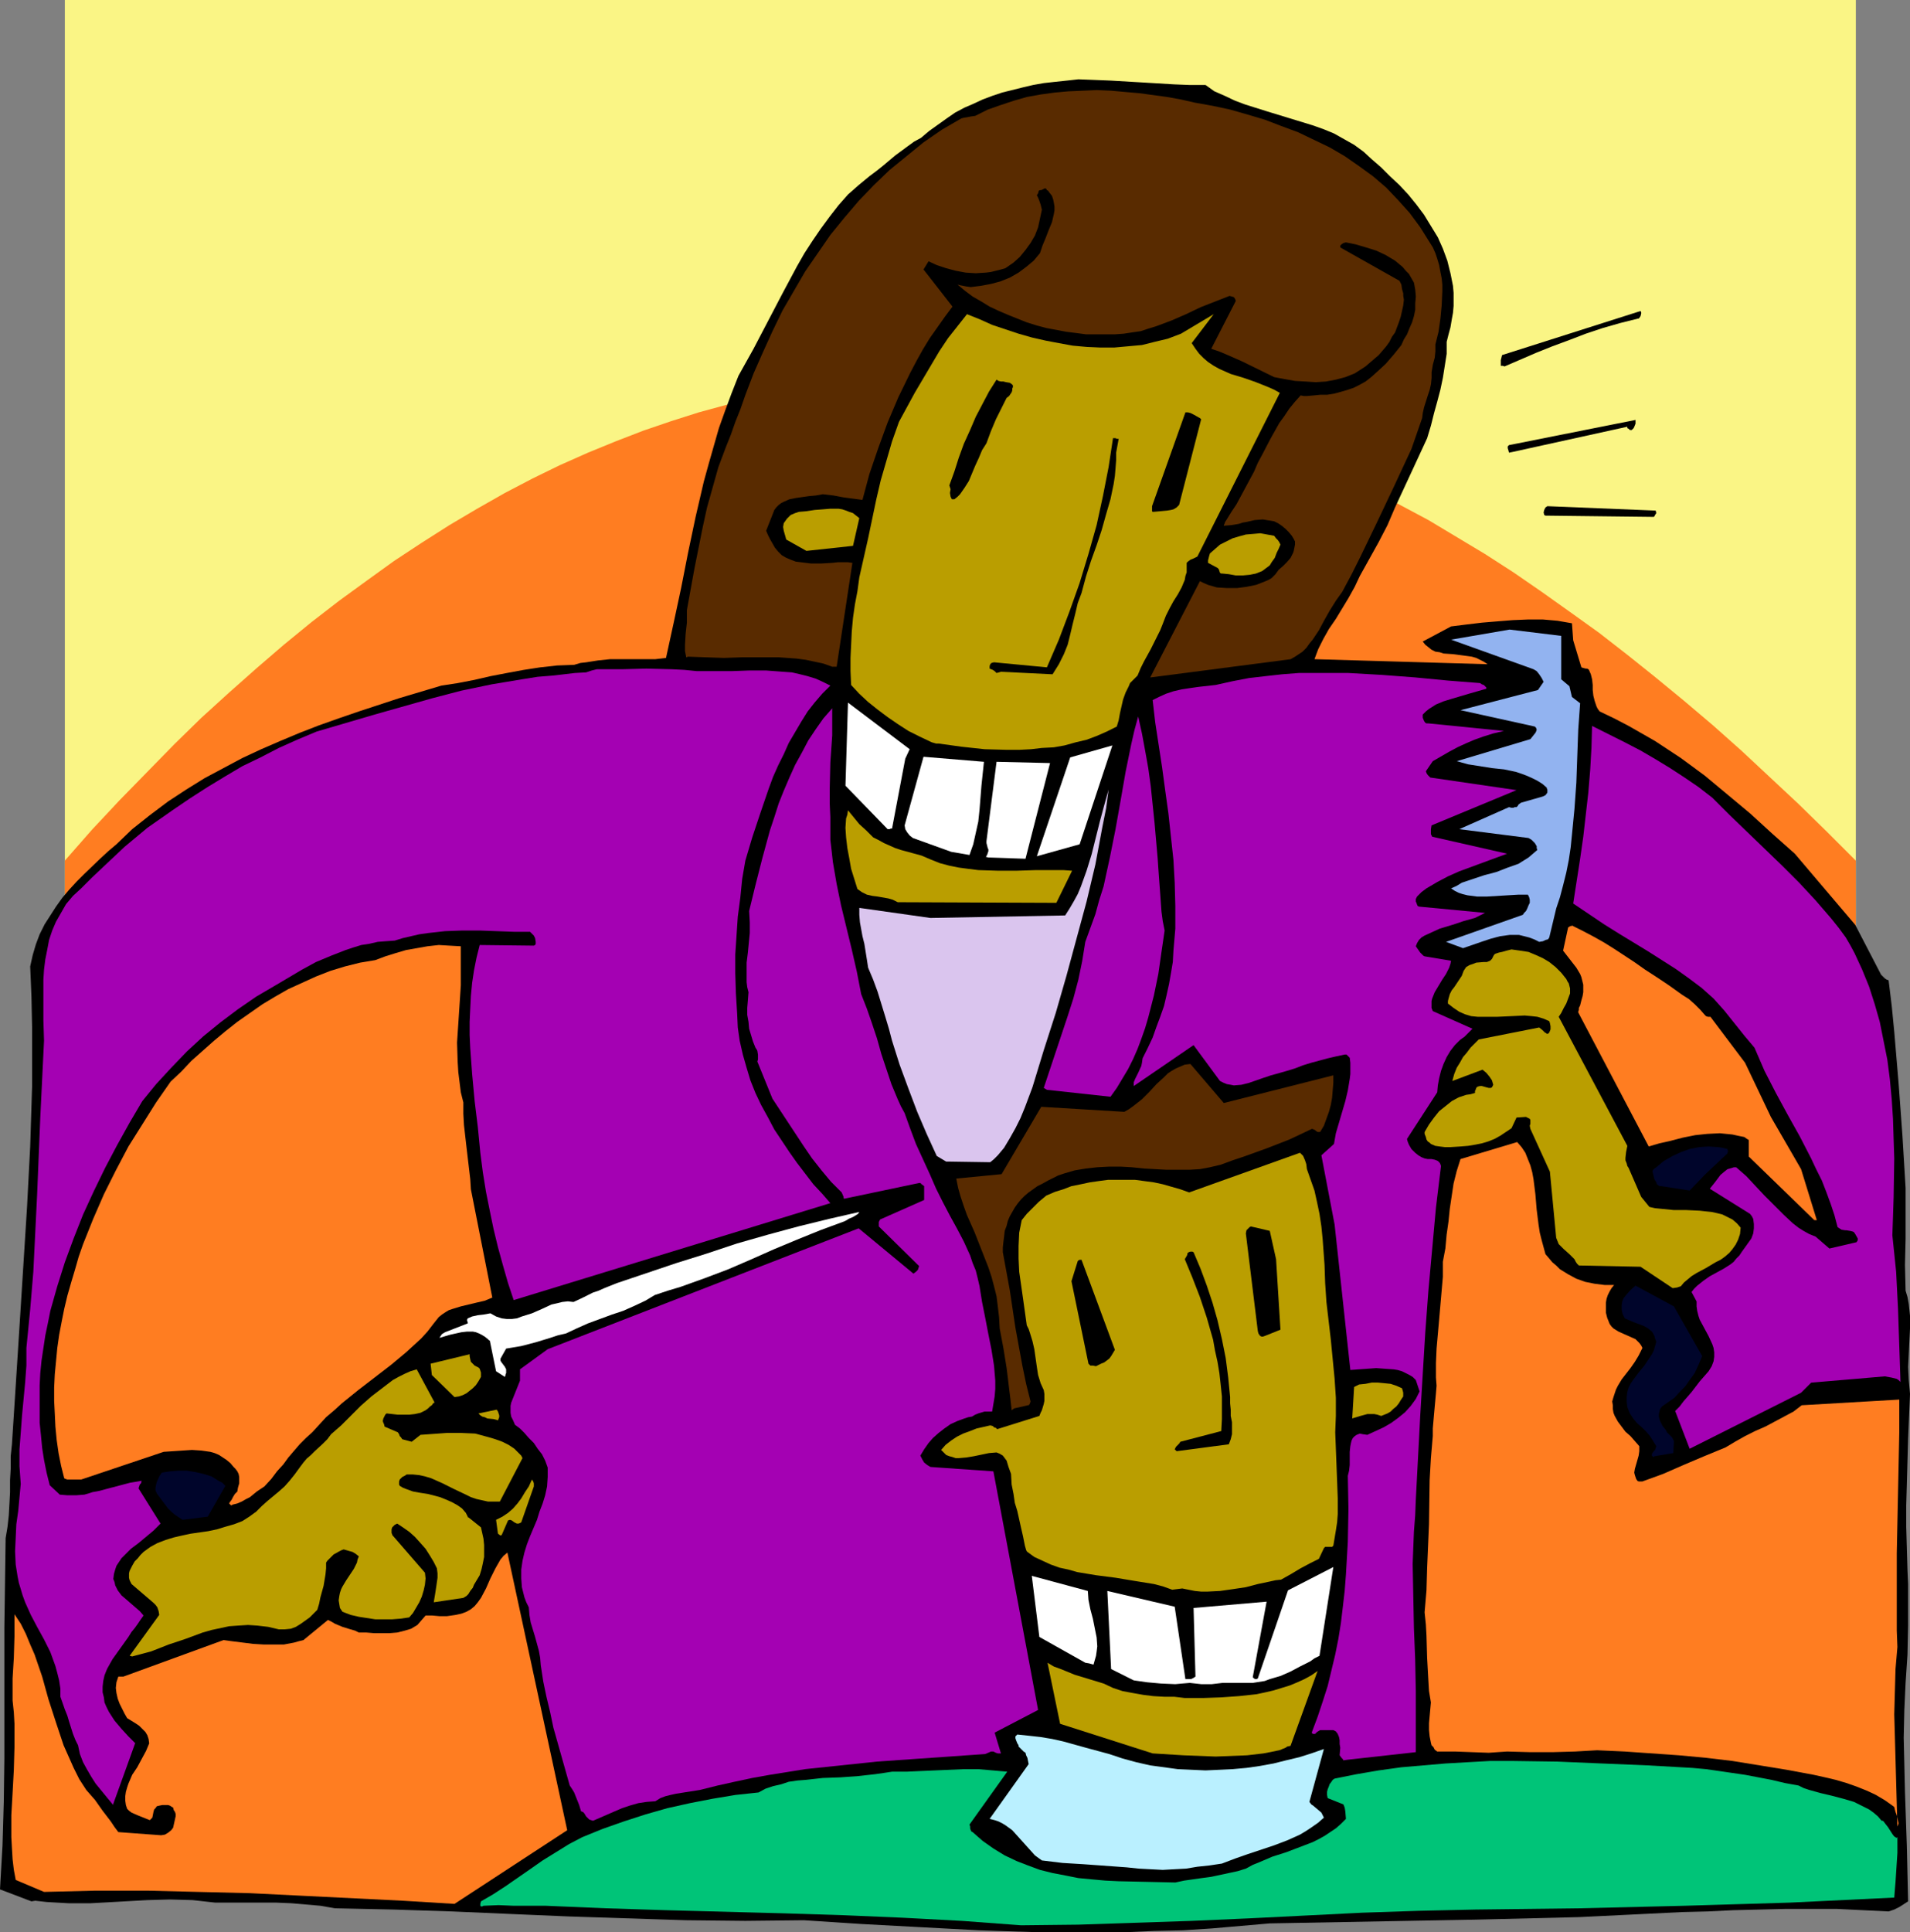 <?xml version="1.0" encoding="UTF-8" standalone="no"?>
<svg
   version="1.0"
   width="129.724mm"
   height="131.191mm"
   id="svg50"
   sodipodi:docname="Hair Stylist 02.wmf"
   xmlns:inkscape="http://www.inkscape.org/namespaces/inkscape"
   xmlns:sodipodi="http://sodipodi.sourceforge.net/DTD/sodipodi-0.dtd"
   xmlns="http://www.w3.org/2000/svg"
   xmlns:svg="http://www.w3.org/2000/svg">
  <rect width="100%" height="100%" fill="#808080" stroke="none"/>
  <sodipodi:namedview
     id="namedview50"
     pagecolor="#ffffff"
     bordercolor="#000000"
     borderopacity="0.25"
     inkscape:showpageshadow="2"
     inkscape:pageopacity="0.0"
     inkscape:pagecheckerboard="0"
     inkscape:deskcolor="#d1d1d1"
     inkscape:document-units="mm" />
  <defs
     id="defs1">
    <pattern
       id="WMFhbasepattern"
       patternUnits="userSpaceOnUse"
       width="6"
       height="6"
       x="0"
       y="0" />
  </defs>
  <path
     style="fill:#faf585;fill-opacity:1;fill-rule:evenodd;stroke:none"
     d="M 16.645,0 H 476.396 V 458.197 H 16.645 Z"
     id="path1" />
  <path
     style="fill:#ff7d21;fill-opacity:1;fill-rule:evenodd;stroke:none"
     d="m 16.645,220.859 6.949,-7.917 7.11,-7.594 7.11,-7.27 6.949,-7.109 6.949,-6.786 7.11,-6.463 7.11,-6.301 6.949,-5.978 7.11,-5.816 7.11,-5.493 7.11,-5.17 6.949,-5.008 7.11,-4.685 7.11,-4.524 7.11,-4.201 7.11,-4.039 7.11,-3.716 6.949,-3.393 7.272,-3.231 7.11,-2.908 7.11,-2.747 7.11,-2.423 7.11,-2.262 7.11,-1.939 7.11,-1.616 7.11,-1.616 7.272,-1.131 7.11,-0.969 7.272,-0.646 7.11,-0.485 7.11,-0.323 h 7.272 l 7.11,0.323 7.272,0.485 7.11,0.646 7.272,0.969 7.11,1.131 7.272,1.616 7.272,1.616 7.272,1.939 7.11,2.1 7.272,2.423 7.272,2.585 7.272,2.747 7.11,3.231 7.272,3.231 7.272,3.554 7.272,3.878 7.272,3.878 7.272,4.362 7.272,4.362 7.272,4.685 7.272,5.008 7.272,5.17 7.434,5.332 7.272,5.655 7.272,5.816 7.272,5.978 7.434,6.301 7.272,6.463 7.272,6.786 7.434,6.947 7.272,7.109 7.434,7.432 V 477.1 H 16.645 Z"
     id="path2" />
  <path
     style="fill:#a401b3;fill-opacity:1;fill-rule:evenodd;stroke:none"
     d="m 406.908,184.345 v 0 l 0.323,0.162 0.323,0.162 0.646,0.323 0.808,0.323 0.97,0.323 0.97,0.646 1.293,0.485 1.293,0.646 1.454,0.808 1.454,0.808 1.616,0.808 1.778,0.969 1.778,0.969 3.717,2.262 4.04,2.423 4.04,2.747 4.202,2.908 4.202,3.231 4.202,3.393 3.878,3.554 3.717,3.878 1.778,1.939 1.778,1.939 3.232,4.039 2.909,3.716 2.909,3.554 2.586,3.393 2.424,3.231 2.101,2.908 2.101,2.585 1.778,2.423 1.454,2.1 1.454,1.939 0.646,0.808 0.485,0.808 0.485,0.646 0.485,0.646 0.323,0.485 0.323,0.485 0.323,0.485 0.323,0.323 0.162,0.323 0.162,0.162 v 0 0.323 l 0.162,0.323 v 0.646 0.969 l 0.162,1.131 0.162,1.293 v 1.454 l 0.162,1.616 0.162,1.777 0.162,1.939 0.323,4.201 0.323,4.362 0.323,4.524 0.485,4.524 0.323,4.362 0.162,2.1 0.162,2.1 0.162,1.777 0.162,1.777 0.162,1.616 v 1.454 l 0.162,1.293 v 1.131 l 0.162,0.808 v 0.646 l 0.162,0.323 v 0.162 0.485 0.646 1.616 0.969 l 0.162,1.293 v 1.293 1.454 1.616 l 0.162,3.231 0.162,3.554 0.162,3.716 v 3.716 l 0.162,3.393 0.162,3.393 v 1.454 1.454 1.293 l 0.162,1.293 v 0.969 1.616 l 0.162,0.485 v 0.323 0.162 l -0.162,0.485 v 0.485 l -0.162,0.808 -0.162,0.969 -0.162,0.969 -0.485,2.1 -0.808,2.1 -0.323,0.969 -0.646,0.808 -0.485,0.646 -0.485,0.646 -0.646,0.323 h -0.808 l -0.808,0.162 h -0.97 l -1.131,0.162 -1.293,0.162 -5.494,0.646 -2.586,0.323 -1.293,0.162 h -0.97 l -0.808,0.162 h -0.646 -0.485 l -0.162,0.162 -0.323,0.162 -0.485,0.162 -0.646,0.323 -0.97,0.485 -0.97,0.485 -1.131,0.485 -1.131,0.646 -1.293,0.646 -1.616,0.808 -3.07,1.454 -3.232,1.616 -3.555,1.616 -3.394,1.616 -3.394,1.616 -3.07,1.454 -1.454,0.808 -1.454,0.485 -1.131,0.646 -1.131,0.485 -0.97,0.485 -0.808,0.485 -0.808,0.162 -0.485,0.323 -0.162,0.162 h -0.162 l -0.162,-0.162 v -0.323 l -0.323,-0.485 -0.162,-0.485 -0.485,-0.808 -0.323,-0.808 -1.616,-3.878 -0.323,-0.808 -0.323,-0.808 -0.323,-0.808 -0.162,-0.485 -0.162,-0.323 v -0.162 -0.162 -0.485 -0.808 -1.131 l 0.162,-1.454 v -1.616 l 0.162,-1.777 v -2.1 l 0.162,-2.262 0.162,-2.423 v -2.423 l 0.162,-2.747 0.323,-5.493 0.162,-5.816 0.323,-5.655 0.162,-5.655 0.162,-2.585 0.162,-2.585 0.162,-2.423 V 311.658 l 0.162,-1.939 v -1.939 l 0.162,-1.616 v -1.454 l 0.162,-1.131 v -0.969 -0.485 -0.323 h 0.162 l 0.485,-0.162 0.646,-0.323 0.97,-0.485 0.97,-0.485 1.131,-0.808 2.586,-1.454 2.586,-1.454 1.131,-0.646 1.131,-0.808 0.808,-0.485 0.808,-0.485 0.323,-0.162 0.162,-0.162 v 0 h 0.162 l 0.162,0.323 0.485,0.323 0.485,0.323 0.485,0.485 0.808,0.646 0.808,0.646 0.97,0.808 0.97,0.808 1.131,0.808 2.262,1.939 2.424,1.939 2.586,2.1 5.01,4.039 2.424,1.777 0.97,0.808 0.97,0.808 0.97,0.808 0.808,0.646 0.808,0.485 0.646,0.485 0.485,0.323 0.323,0.323 0.323,0.162 v 0.162 -0.162 l -0.162,-0.162 -0.162,-0.485 -0.162,-0.485 -0.162,-0.808 -0.323,-0.808 -0.323,-0.969 -0.323,-1.131 -0.485,-1.131 -0.485,-1.293 -0.485,-1.454 -0.646,-1.454 -1.131,-3.231 -1.454,-3.554 -1.616,-3.716 -1.616,-3.878 -1.778,-3.716 -1.939,-3.878 -1.939,-3.878 -2.101,-3.554 -2.101,-3.393 -2.262,-3.231 -1.131,-1.454 -1.293,-1.616 -1.616,-1.616 -1.454,-1.454 -1.778,-1.777 -1.778,-1.616 -3.878,-3.231 -4.04,-3.393 -4.202,-3.231 -4.202,-3.231 -4.202,-3.07 -4.202,-2.908 -1.939,-1.293 -1.778,-1.293 -1.939,-1.293 -1.616,-1.131 -1.616,-0.969 -1.616,-1.131 -1.293,-0.808 -1.293,-0.808 -0.97,-0.646 -0.97,-0.646 -0.646,-0.323 -0.485,-0.485 -0.323,-0.162 h -0.162 z"
     id="path3" />
  <path
     style="fill:#000000;fill-opacity:1;fill-rule:evenodd;stroke:none"
     d="m 9.05,487.763 2.909,0.323 2.747,0.162 2.909,0.162 h 2.747 2.909 l 2.909,-0.162 5.818,-0.323 5.818,-0.323 5.818,-0.162 5.818,0.162 2.909,0.323 2.909,0.323 h 7.757 7.918 l 3.878,0.162 3.717,0.323 3.717,0.323 3.717,0.646 15.029,0.323 15.029,0.485 14.867,0.646 15.19,0.646 15.029,0.485 15.029,0.485 15.19,0.162 15.029,-0.162 14.867,0.969 15.029,0.808 15.19,0.808 14.867,0.485 h 7.595 7.434 7.434 l 7.434,-0.323 7.434,-0.162 7.434,-0.485 7.434,-0.646 7.434,-0.646 26.502,-0.485 26.502,-0.485 13.251,-0.323 13.251,-0.323 13.251,-0.646 13.09,-0.646 6.626,-0.162 6.626,-0.323 13.251,-0.323 h 6.626 6.626 l 6.626,0.323 6.626,0.323 1.454,-0.485 1.293,-0.646 2.262,-1.454 -0.162,-6.947 -0.162,-7.109 -0.485,-14.056 -0.162,-6.947 -0.162,-6.947 0.162,-7.109 0.323,-6.947 0.485,-7.27 0.162,-7.432 v -7.109 -3.554 l -0.162,-3.554 -0.162,-5.493 -0.162,-5.655 v -5.493 l 0.162,-5.655 0.323,-11.471 0.485,-11.471 -0.162,-1.777 -0.162,-1.777 -0.162,-3.393 0.162,-3.231 0.162,-3.393 0.162,-3.231 v -3.231 l -0.323,-3.07 -0.323,-1.777 -0.485,-1.616 -0.162,-6.624 0.162,-6.624 v -13.087 l -0.808,-13.41 -0.97,-13.248 -1.131,-13.41 -0.646,-6.624 -0.808,-6.624 -0.485,-0.162 -0.485,-0.323 -0.323,-0.323 -0.646,-0.646 -6.626,-12.764 -15.514,-18.257 -5.818,-5.17 -5.656,-5.17 -5.818,-4.847 -5.818,-4.847 -6.141,-4.524 -6.626,-4.362 -3.394,-1.939 -3.394,-1.939 -3.717,-1.939 -3.717,-1.777 -0.485,-0.646 -0.323,-0.646 -0.485,-1.454 -0.323,-1.293 -0.162,-1.454 v -1.293 l -0.162,-1.454 -0.323,-1.293 -0.485,-1.131 -0.162,-0.162 -0.323,-0.162 h -0.323 l -0.646,-0.162 -0.485,-0.162 -2.101,-6.947 -0.323,-4.362 -3.717,-0.646 -3.717,-0.323 h -3.878 l -3.878,0.162 -4.04,0.323 -3.878,0.323 -4.04,0.485 -3.878,0.485 -7.272,3.878 0.646,0.808 0.808,0.646 0.808,0.646 0.97,0.485 1.131,0.162 0.97,0.323 2.424,0.162 2.424,0.323 2.424,0.323 1.131,0.323 0.97,0.485 0.97,0.485 0.97,0.646 -44.44,-1.293 0.97,-2.585 1.293,-2.585 1.454,-2.585 1.778,-2.585 3.232,-5.332 1.616,-2.908 1.293,-2.747 2.424,-4.362 2.424,-4.362 2.262,-4.362 1.939,-4.524 4.202,-9.048 4.04,-8.724 0.97,-3.231 0.808,-3.231 0.808,-2.908 0.808,-3.07 0.646,-3.07 0.485,-3.07 0.485,-3.07 v -3.07 l 0.485,-1.939 0.485,-1.777 0.323,-1.939 0.323,-1.777 0.162,-1.777 v -1.616 -1.777 l -0.162,-1.777 -0.323,-1.616 -0.323,-1.616 -0.808,-3.231 -1.131,-3.07 -1.293,-2.908 -1.778,-2.908 -1.778,-2.908 -1.939,-2.585 -2.101,-2.585 -2.262,-2.423 -2.424,-2.262 -2.262,-2.262 -2.424,-2.1 -2.101,-1.939 -2.424,-1.777 -2.586,-1.454 -2.586,-1.454 -2.747,-1.131 -2.747,-0.969 -5.818,-1.777 -5.818,-1.777 -5.656,-1.777 -2.586,-0.969 -2.747,-1.293 -2.586,-1.131 -2.262,-1.616 h -4.04 l -4.04,-0.162 -8.08,-0.485 -8.242,-0.485 -4.04,-0.162 -4.202,-0.162 -2.909,0.323 -3.07,0.323 -2.909,0.323 -2.747,0.485 -2.747,0.646 -2.586,0.646 -2.586,0.646 -2.424,0.808 -2.586,0.969 -2.424,1.131 -2.262,0.969 -2.424,1.293 -2.101,1.454 -2.262,1.616 -2.262,1.616 -2.101,1.777 -1.778,0.969 -1.778,1.293 -3.07,2.262 -3.07,2.585 -1.616,1.293 -1.939,1.454 -2.747,2.262 -2.747,2.423 -2.424,2.747 -2.262,2.908 -2.262,3.07 -2.101,3.07 -2.101,3.231 -1.939,3.393 -3.717,6.947 -3.717,7.109 -3.717,7.109 -3.878,6.947 -1.778,4.524 -1.616,4.362 -1.616,4.524 -2.586,9.048 -1.293,4.685 -2.101,9.048 -1.939,9.209 -1.778,9.048 -1.939,9.048 -1.939,8.886 -2.747,0.323 h -2.909 -8.726 l -3.07,0.323 -3.07,0.485 -1.454,0.162 -1.616,0.485 -4.363,0.162 -4.363,0.485 -4.202,0.646 -4.363,0.808 -4.202,0.808 -4.202,0.969 -4.202,0.808 -4.202,0.646 -10.827,3.231 -10.342,3.393 -5.171,1.777 -5.01,1.777 -5.01,1.939 -5.01,2.1 -4.848,2.1 -4.848,2.262 -4.848,2.585 -4.848,2.585 -4.686,2.908 -4.686,3.07 -4.525,3.393 -4.686,3.716 -4.04,3.878 -2.101,1.777 -2.101,1.939 -4.04,3.878 -1.939,1.939 -1.939,2.1 -1.778,2.1 -1.616,2.262 -1.454,2.262 -1.454,2.262 -1.293,2.585 -0.97,2.585 -0.808,2.747 -0.646,2.908 0.323,7.755 0.162,7.755 v 7.594 7.755 l -0.485,15.349 -0.808,15.51 -0.97,15.349 -0.97,15.349 -0.97,15.187 -0.97,15.025 -0.323,3.07 v 3.231 l -0.162,2.908 v 3.07 l -0.162,3.07 -0.162,2.908 -0.323,2.908 -0.485,2.908 -0.162,11.471 -0.162,11.31 v 22.619 11.148 L 0.97,462.398 0.646,473.546 0,484.855 l 8.08,3.07 z"
     id="path4" />
  <path
     style="fill:#ff7d21;fill-opacity:1;fill-rule:evenodd;stroke:none"
     d="m 11.312,485.501 13.251,-0.323 h 13.251 l 13.09,0.323 13.251,0.323 13.09,0.646 26.179,1.293 13.251,0.808 28.926,-18.903 -15.352,-71.25 -0.97,0.808 -0.808,0.969 -0.646,1.131 -0.646,1.131 -1.293,2.585 -1.131,2.585 -1.293,2.423 -0.808,1.131 -0.808,0.969 -0.97,0.808 -1.131,0.646 -1.293,0.485 -1.454,0.323 -1.131,0.162 -1.131,0.162 h -1.939 l -1.778,-0.162 h -1.778 l -2.101,2.423 -0.808,0.485 -0.808,0.485 -1.616,0.485 -1.939,0.485 -1.939,0.162 h -4.04 l -1.939,-0.162 h -1.939 l -0.97,-0.485 -1.131,-0.323 -2.101,-0.646 -1.939,-0.808 -0.808,-0.485 -0.97,-0.485 -6.302,5.17 -1.293,0.323 -1.131,0.323 -2.586,0.485 h -2.586 -2.586 l -2.747,-0.162 -5.171,-0.646 -2.424,-0.323 -25.694,9.371 h -0.162 -0.646 -0.485 l -0.485,1.454 -0.162,1.454 0.162,1.293 0.323,1.454 0.485,1.293 0.646,1.293 0.646,1.293 0.646,1.131 2.101,1.293 0.97,0.646 0.808,0.808 0.808,0.808 0.485,0.808 0.323,0.969 0.162,1.131 -0.808,1.939 -1.131,2.1 -1.131,2.1 -1.293,1.939 -0.97,2.262 -0.323,0.969 -0.323,1.131 -0.162,1.131 v 1.131 l 0.162,1.131 0.323,0.969 0.485,0.485 0.646,0.485 1.454,0.646 1.616,0.646 1.616,0.646 0.323,-0.323 0.323,-0.323 0.162,-0.808 0.162,-0.808 0.162,-0.485 0.323,-0.323 0.323,-0.485 0.646,-0.162 0.808,-0.162 h 0.97 0.485 l 0.485,0.162 0.485,0.323 0.323,0.162 0.162,0.646 0.323,0.485 0.162,0.485 v 0.323 0.323 l -0.646,2.908 -0.485,0.646 -0.808,0.646 -0.808,0.485 -0.97,0.162 -10.989,-0.808 -0.97,-1.293 -0.97,-1.454 -2.101,-2.747 -1.939,-2.747 -2.262,-2.585 -1.778,-2.747 -1.454,-2.908 -1.293,-2.908 -1.293,-2.908 -0.97,-2.908 -0.97,-2.908 -1.939,-5.978 -1.616,-5.816 -1.939,-5.655 -1.131,-2.585 -1.131,-2.747 -1.293,-2.585 -1.616,-2.423 v 2.747 2.908 l -0.162,5.493 -0.323,5.332 v 2.908 2.747 l 0.323,3.07 0.162,2.908 v 5.978 l -0.162,5.816 -0.323,5.978 -0.323,5.655 v 5.655 l 0.162,2.908 0.162,2.747 0.323,2.747 0.485,2.585 z"
     id="path5" />
  <path
     style="fill:#a401b3;fill-opacity:1;fill-rule:evenodd;stroke:none"
     d="m 487.87,354.957 -0.323,-9.532 -0.323,-9.532 -0.485,-9.532 -0.485,-4.685 -0.485,-4.685 0.162,-4.685 0.162,-5.008 0.162,-10.017 -0.162,-5.008 -0.162,-5.17 -0.323,-5.008 -0.485,-5.17 -0.646,-5.008 -0.97,-4.847 -0.97,-4.847 -1.293,-4.524 -1.454,-4.524 -1.778,-4.362 -1.939,-4.201 -1.131,-2.1 -1.131,-1.939 -1.778,-2.423 -1.939,-2.423 -4.04,-4.685 -4.202,-4.524 -4.363,-4.362 -9.05,-8.724 -4.525,-4.362 -4.363,-4.362 -3.555,-2.747 -3.555,-2.423 -3.717,-2.423 -3.717,-2.262 -3.878,-2.262 -4.04,-2.1 -4.202,-2.1 -4.202,-2.1 -0.162,5.655 -0.323,5.655 -0.485,5.816 -0.646,5.655 -0.646,5.655 -0.808,5.655 -1.778,11.471 7.918,5.332 3.878,2.423 3.717,2.262 3.717,2.262 3.555,2.262 3.555,2.262 3.394,2.423 3.232,2.423 3.07,2.747 2.747,3.07 5.171,6.463 2.586,3.07 2.586,5.978 2.909,5.655 3.07,5.655 3.07,5.493 2.909,5.655 1.293,2.747 1.454,2.908 1.131,2.908 1.131,3.07 0.97,2.908 0.808,3.07 0.485,0.323 0.485,0.323 0.97,0.162 h 0.323 l 0.97,0.162 0.646,0.162 0.323,0.162 0.323,0.485 0.646,1.131 v 0.485 l -0.323,0.485 -6.949,1.616 -3.555,-3.07 -1.616,-0.646 -1.454,-0.808 -1.293,-0.808 -1.454,-1.131 -2.424,-2.262 -2.424,-2.423 -2.424,-2.423 -2.424,-2.585 -2.262,-2.423 -2.586,-2.262 h -0.646 l -0.485,0.162 -1.131,0.323 -0.808,0.646 -0.97,0.808 -1.454,1.939 -0.646,0.808 -0.646,0.808 10.342,6.463 0.485,0.646 0.323,0.646 0.162,1.293 v 1.131 l -0.162,1.293 -0.485,1.293 -0.808,1.131 -1.616,2.262 -0.646,0.969 -0.808,0.808 -0.646,0.808 -0.808,0.646 -1.778,1.131 -1.778,0.969 -1.778,0.969 -1.616,1.131 -1.616,1.293 -0.808,0.808 -0.646,0.808 1.293,2.423 v 1.293 l 0.162,1.131 0.323,1.293 0.323,0.969 1.131,2.1 1.131,2.1 0.97,2.1 0.323,0.969 0.162,1.131 v 1.131 l -0.162,1.131 -0.485,1.293 -0.808,1.293 -2.262,2.585 -2.101,2.747 -2.101,2.423 -0.97,1.293 -1.131,1.131 3.717,9.694 28.603,-14.379 2.586,-2.585 18.907,-1.616 1.778,0.323 0.646,0.162 0.646,0.162 0.485,0.323 0.323,0.323 0.162,0.162 z"
     id="path6" />
  <path
     style="fill:#ff7d21;fill-opacity:1;fill-rule:evenodd;stroke:none"
     d="m 487.062,468.699 -0.323,-11.471 -0.323,-11.633 -0.162,-5.655 0.162,-5.816 0.162,-5.816 0.485,-5.655 -0.162,-4.201 v -4.039 -8.078 -7.755 l 0.162,-7.755 0.323,-15.51 0.162,-7.917 v -8.24 l -25.048,1.454 -2.101,1.616 -2.424,1.293 -4.848,2.585 -2.586,1.131 -2.586,1.293 -2.586,1.454 -2.424,1.454 -5.494,2.262 -5.333,2.262 -5.171,2.262 -5.333,1.939 h -0.646 -0.323 l -0.323,-0.162 -0.323,-0.485 -0.162,-0.485 -0.162,-0.485 -0.162,-0.646 0.162,-0.969 0.323,-1.131 0.323,-1.131 0.323,-1.131 0.162,-1.131 v -1.293 l -2.262,-2.585 -1.293,-1.131 -0.97,-1.293 -0.97,-1.293 -0.808,-1.454 -0.323,-0.808 -0.162,-0.969 v -0.969 l -0.162,-0.969 0.323,-1.131 0.323,-0.969 0.323,-0.969 0.485,-0.969 0.97,-1.616 1.131,-1.454 1.131,-1.454 1.131,-1.616 0.97,-1.616 0.97,-1.939 -0.323,-0.646 -0.485,-0.646 -0.485,-0.485 -0.485,-0.485 -2.909,-1.293 -1.454,-0.646 -1.293,-0.808 -0.485,-0.485 -0.485,-0.646 -0.323,-0.808 -0.323,-0.808 -0.323,-1.293 v -1.293 -1.293 l 0.162,-0.969 0.323,-0.969 0.485,-0.969 0.485,-0.808 0.646,-0.808 h -2.424 l -2.586,-0.323 -2.424,-0.485 -2.262,-0.808 -2.101,-1.131 -2.101,-1.293 -0.97,-0.969 -0.97,-0.808 -0.808,-0.969 -0.97,-1.131 -0.485,-1.777 -0.485,-1.777 -0.485,-1.939 -0.323,-2.1 -0.485,-3.878 -0.323,-3.878 -0.485,-3.878 -0.323,-1.777 -0.485,-1.777 -0.646,-1.616 -0.646,-1.616 -0.97,-1.454 -1.131,-1.293 -14.544,4.362 -0.97,3.07 -0.808,3.231 -0.485,3.231 -0.485,3.231 -0.323,3.231 -0.485,3.393 -0.323,3.554 -0.646,3.393 v 3.878 l -0.323,3.716 -0.646,7.432 -0.646,7.27 -0.162,3.716 v 3.716 l 0.162,2.1 -0.162,1.939 -0.323,3.554 -0.162,1.777 -0.323,3.716 v 1.939 l -0.485,5.655 -0.323,5.655 -0.162,11.31 -0.485,11.31 -0.162,5.655 -0.485,5.655 0.323,3.07 0.162,2.908 0.162,5.655 0.323,5.816 0.162,2.747 0.485,2.908 -0.323,3.554 -0.162,1.777 v 1.777 l 0.162,1.616 0.323,1.616 0.162,0.646 0.485,0.485 0.323,0.646 0.646,0.485 h 2.262 2.262 l 4.363,0.162 4.363,0.162 2.262,-0.162 2.424,-0.162 5.818,0.162 h 5.979 l 5.656,-0.162 5.656,-0.323 7.11,0.323 6.949,0.485 6.949,0.485 6.949,0.646 6.787,0.808 6.949,1.131 6.949,1.131 6.949,1.293 2.909,0.646 2.747,0.646 2.747,0.808 2.747,0.969 2.424,0.969 2.424,1.131 2.424,1.454 2.262,1.616 0.162,0.646 0.162,0.646 0.323,0.808 0.162,0.646 0.162,0.808 0.162,0.646 -0.162,0.485 z"
     id="path7" />
  <path
     style="fill:#00c478;fill-opacity:1;fill-rule:evenodd;stroke:none"
     d="m 487.062,471.445 -0.162,0.162 h -0.162 l -0.162,-0.162 -0.323,-0.162 -0.485,-0.646 -1.131,-1.777 -0.646,-0.808 -0.485,-0.646 -0.162,-0.162 h -0.323 l -0.97,-1.131 -1.131,-0.969 -1.131,-0.808 -1.293,-0.646 -1.293,-0.646 -1.293,-0.646 -2.747,-0.808 -3.07,-0.808 -2.747,-0.646 -2.909,-0.808 -1.454,-0.485 -1.293,-0.646 -3.555,-0.646 -3.394,-0.808 -6.787,-1.293 -6.626,-0.969 -3.394,-0.485 -3.555,-0.323 -11.474,-0.646 -11.635,-0.485 -11.474,-0.485 -11.474,-0.162 h -5.818 l -5.818,0.323 -5.656,0.323 -5.656,0.485 -5.656,0.485 -5.818,0.808 -5.656,0.969 -5.656,1.131 -0.485,0.323 -0.323,0.485 -0.485,0.646 -0.162,0.485 -0.323,0.808 -0.162,0.646 v 0.808 l 0.162,0.808 4.04,1.616 0.323,0.808 0.162,0.969 0.162,1.939 -1.293,1.293 -1.293,1.131 -1.454,0.969 -1.454,0.969 -1.454,0.808 -1.616,0.808 -3.394,1.293 -3.394,1.293 -3.555,1.131 -3.394,1.454 -1.616,0.646 -1.778,0.969 -2.101,0.646 -2.262,0.485 -4.525,0.969 -2.424,0.323 -2.262,0.323 -2.262,0.323 -2.262,0.485 -7.272,-0.162 -7.272,-0.162 -3.394,-0.162 -3.555,-0.323 -3.394,-0.323 -3.232,-0.646 -3.394,-0.646 -3.232,-0.808 -3.07,-1.131 -2.909,-1.131 -3.07,-1.454 -2.909,-1.777 -2.747,-1.939 -2.586,-2.262 -0.323,-0.162 -0.162,-0.323 -0.162,-0.485 v -0.485 l -0.162,-0.485 9.696,-13.571 -3.717,-0.323 -3.717,-0.323 h -3.717 l -3.717,0.162 -7.434,0.323 -3.555,0.162 h -3.717 l -2.101,0.323 -2.262,0.323 -4.363,0.485 -4.525,0.323 -4.525,0.162 -4.363,0.485 -2.101,0.162 -2.262,0.323 -1.939,0.646 -2.101,0.485 -1.939,0.646 -1.778,0.969 -5.979,0.646 -5.818,0.969 -5.818,1.131 -5.818,1.293 -5.656,1.616 -5.494,1.777 -5.494,1.939 -5.171,2.1 -3.394,1.777 -3.394,2.1 -3.394,2.1 -3.232,2.262 -6.302,4.362 -3.232,2.1 -3.07,1.777 -0.162,0.646 v 0.485 l 0.162,0.162 h 0.162 0.162 l 0.323,-0.162 3.878,-0.162 3.878,0.162 h 8.242 l 15.352,0.646 15.352,0.485 30.381,0.808 15.352,0.485 15.19,0.646 15.19,0.808 15.19,1.131 14.706,-0.162 14.544,-0.485 14.544,-0.485 14.706,-0.646 29.088,-1.454 14.544,-0.485 14.544,-0.323 26.826,-0.323 26.826,-0.646 26.987,-0.808 26.826,-1.293 0.162,-2.1 0.162,-1.939 0.485,-7.432 v -1.939 z"
     id="path8" />
  <path
     style="fill:#a401b3;fill-opacity:1;fill-rule:evenodd;stroke:none"
     d="m 29.088,462.882 5.656,-15.672 v 0.162 l -1.778,-1.777 -1.778,-1.939 -1.778,-2.1 -1.454,-2.262 -0.646,-1.293 -0.485,-1.131 -0.162,-1.293 -0.323,-1.293 v -1.454 l 0.162,-1.454 0.323,-1.454 0.646,-1.616 0.808,-1.454 0.646,-1.131 1.616,-2.262 1.616,-2.262 0.808,-1.131 0.808,-1.293 0.808,-0.969 0.808,-1.131 0.646,-0.969 0.808,-1.131 -0.97,-1.131 -1.131,-0.969 -2.424,-2.1 -1.131,-0.969 -0.97,-1.293 -0.646,-1.293 -0.162,-0.808 -0.323,-0.808 0.162,-1.293 0.323,-1.131 0.323,-0.969 0.646,-0.969 0.646,-0.969 0.808,-0.808 1.616,-1.616 1.939,-1.454 1.939,-1.616 1.939,-1.616 1.778,-1.777 -5.656,-9.048 0.323,-0.969 0.323,-0.323 0.162,-0.646 -2.909,0.485 -3.07,0.808 -3.07,0.808 -1.778,0.485 -1.778,0.323 -0.97,0.323 -1.131,0.323 -2.101,0.162 h -2.262 l -1.939,-0.162 -2.586,-2.423 -0.808,-3.231 -0.646,-3.231 -0.485,-3.07 -0.323,-3.393 -0.323,-3.07 v -3.231 -3.231 -3.231 l 0.162,-3.07 0.323,-3.231 0.485,-3.231 0.485,-3.231 0.646,-3.07 0.646,-3.231 1.778,-6.301 1.939,-6.139 2.262,-6.139 2.424,-6.139 2.747,-5.978 2.909,-5.978 3.07,-5.816 3.232,-5.816 3.232,-5.493 3.555,-4.362 3.878,-4.201 4.04,-4.201 4.202,-3.878 4.363,-3.554 4.525,-3.393 4.686,-3.231 4.686,-2.747 7.11,-4.201 3.555,-1.939 3.878,-1.616 3.717,-1.454 1.939,-0.646 2.101,-0.646 2.101,-0.323 2.101,-0.485 2.101,-0.162 2.262,-0.162 2.101,-0.646 2.101,-0.485 2.101,-0.485 2.262,-0.323 4.363,-0.485 4.363,-0.162 h 4.525 l 4.363,0.162 4.363,0.162 h 4.202 l 0.485,0.485 0.485,0.485 0.323,0.646 0.162,0.969 v 0.485 l -0.162,0.323 -0.323,0.162 -13.898,-0.162 -0.808,3.231 -0.646,3.231 -0.485,3.231 -0.323,3.393 -0.162,3.231 -0.162,3.393 v 3.393 l 0.162,3.393 0.485,6.624 0.646,6.947 0.808,6.624 0.646,6.624 0.646,5.008 0.808,5.008 0.97,4.847 0.97,4.685 1.131,4.685 1.293,4.685 1.293,4.524 1.454,4.362 81.285,-24.881 -2.101,-2.423 -2.262,-2.423 -2.101,-2.747 -2.101,-2.747 -1.939,-2.747 -1.939,-2.908 -1.939,-2.908 -1.616,-3.07 -1.778,-3.231 -1.454,-3.07 -1.293,-3.231 -0.97,-3.231 -0.97,-3.393 -0.808,-3.554 -0.485,-3.393 -0.162,-3.554 -0.323,-5.17 -0.162,-5.17 v -4.847 l 0.323,-4.847 0.323,-4.847 0.646,-4.847 0.485,-4.847 0.808,-4.685 1.778,-5.978 2.101,-6.301 2.101,-6.139 1.131,-3.07 1.293,-2.908 1.454,-2.908 1.293,-2.908 1.616,-2.747 1.616,-2.747 1.616,-2.585 1.778,-2.262 1.939,-2.262 2.101,-2.1 -1.939,-0.969 -1.778,-0.808 -2.101,-0.646 -1.939,-0.485 -2.101,-0.485 -2.262,-0.162 -4.363,-0.323 h -4.363 l -4.525,0.162 h -4.525 -4.363 l -3.232,-0.323 -3.232,-0.162 -6.464,-0.162 -6.302,0.162 h -6.464 l -1.293,0.323 -1.454,0.485 -2.909,0.162 -2.747,0.323 -2.747,0.323 -4.04,0.323 -4.04,0.646 -3.878,0.646 -3.878,0.646 -7.757,1.616 -7.434,1.939 -7.434,2.1 -7.434,2.1 -14.867,4.362 -5.01,2.1 -4.686,2.1 -4.686,2.423 -4.686,2.262 -4.363,2.585 -4.525,2.747 -4.525,2.908 -4.525,3.07 -3.232,2.262 -3.232,2.262 -2.909,2.423 -2.909,2.423 -5.494,5.17 -2.909,2.747 -2.747,2.747 -2.101,1.939 -1.778,2.1 -1.293,2.262 -1.293,2.262 -0.97,2.262 -0.808,2.423 -0.485,2.585 -0.485,2.423 -0.323,2.585 -0.162,2.585 v 5.332 5.17 l 0.162,5.17 -0.97,19.872 -0.808,19.711 -0.485,9.855 -0.485,9.855 -0.808,9.694 -0.97,9.855 v 4.524 l -0.323,4.362 -0.808,8.563 -0.323,4.362 -0.323,4.201 v 4.362 l 0.162,2.262 0.162,2.262 -0.646,6.947 -0.485,3.393 -0.162,3.554 -0.162,3.393 0.162,3.393 0.485,3.07 0.323,1.616 0.485,1.616 0.485,1.616 0.646,1.777 1.454,3.231 1.616,3.07 1.778,3.231 1.616,3.231 0.646,1.777 0.646,1.777 0.485,1.777 0.485,1.939 0.323,2.1 v 2.1 l 1.131,3.231 0.646,1.616 0.485,1.616 0.97,3.07 0.646,1.616 0.646,1.293 0.485,2.262 0.808,2.1 0.97,1.777 1.131,1.939 1.131,1.777 1.454,1.777 1.454,1.777 1.616,1.939 v -0.162 z"
     id="path9" />
  <path
     style="fill:#a401b3;fill-opacity:1;fill-rule:evenodd;stroke:none"
     d="m 152.227,467.245 3.717,-1.616 3.717,-1.616 1.939,-0.646 2.262,-0.646 2.101,-0.323 2.262,-0.162 1.293,-0.808 1.293,-0.485 1.293,-0.323 1.454,-0.323 3.07,-0.485 3.07,-0.485 4.525,-1.131 4.363,-0.969 4.525,-0.969 4.525,-0.808 9.05,-1.454 9.211,-0.969 9.211,-0.969 9.211,-0.646 9.373,-0.646 4.525,-0.323 4.686,-0.323 1.131,-0.485 0.323,-0.162 h 0.162 0.162 0.323 l 0.646,0.323 0.485,0.162 h 0.485 0.323 l -1.616,-5.332 11.15,-5.816 -11.474,-61.233 -16.16,-1.131 -0.808,-0.485 -0.808,-0.646 -0.485,-0.808 -0.485,-0.969 0.97,-1.616 1.131,-1.616 1.131,-1.293 1.454,-1.293 1.454,-1.131 1.616,-1.131 1.778,-0.808 1.778,-0.646 0.97,-0.323 0.97,-0.162 0.808,-0.485 0.808,-0.323 1.616,-0.485 h 0.97 0.97 l 0.323,-1.939 0.323,-1.939 0.162,-1.939 v -2.1 l -0.162,-1.939 -0.162,-1.939 -0.646,-4.039 -0.808,-4.039 -0.808,-4.201 -0.808,-4.039 -0.646,-4.039 -0.485,-2.1 -0.485,-1.939 -0.808,-1.939 -0.646,-1.939 -1.616,-3.554 -1.778,-3.393 -1.778,-3.231 -1.778,-3.393 -1.778,-3.554 -1.616,-3.716 -1.778,-3.878 -1.778,-3.878 -1.454,-3.878 -1.454,-4.039 -0.97,-1.777 -0.808,-1.777 -1.616,-3.878 -1.293,-3.878 -1.293,-3.878 -1.131,-4.039 -1.293,-3.878 -1.293,-3.716 -1.454,-3.716 -1.131,-5.816 -1.293,-5.655 -2.747,-11.31 -1.131,-5.493 -0.97,-5.655 -0.323,-2.908 -0.323,-2.747 v -2.908 -2.908 l -0.162,-3.554 v -3.554 l 0.162,-6.947 0.485,-6.947 v -3.554 -3.393 l -2.262,2.585 -1.939,2.747 -1.939,2.908 -1.616,3.07 -1.778,3.231 -1.454,3.231 -1.454,3.393 -1.293,3.231 -1.131,3.554 -1.131,3.393 -1.939,7.109 -1.778,6.947 -1.616,6.624 0.162,2.908 v 2.747 l -0.485,5.008 -0.323,2.585 v 2.423 2.585 l 0.162,1.293 0.323,1.293 -0.162,2.1 -0.162,1.939 v 1.777 l 0.323,1.777 0.162,1.777 0.485,1.616 0.485,1.616 0.646,1.616 0.323,0.485 0.162,0.323 0.162,0.969 v 0.808 0.485 l -0.162,0.485 3.878,9.532 4.04,6.139 4.04,6.139 2.101,3.07 2.424,3.07 2.424,2.908 2.747,2.747 0.485,1.131 v 0.323 l 0.162,0.162 19.23,-4.039 h 0.323 l 0.323,0.323 0.646,0.485 v 3.554 l -11.312,5.008 -0.323,0.646 v 0.646 0.485 l 0.323,0.323 10.019,9.855 -0.162,0.485 -0.162,0.485 -0.485,0.485 -0.646,0.485 -14.059,-11.633 -79.83,31.02 -7.11,5.17 v 0.969 0.969 0.969 l -0.323,0.808 -0.646,1.616 -0.646,1.616 -0.646,1.616 -0.162,0.808 v 0.969 0.808 l 0.162,0.969 0.485,0.969 0.485,1.131 1.293,0.969 1.131,1.131 1.131,1.293 1.293,1.293 0.97,1.454 1.131,1.454 0.808,1.616 0.646,1.777 v 2.423 l -0.162,2.423 -0.485,2.262 -0.646,2.1 -0.808,2.1 -0.646,2.1 -1.778,4.201 -0.808,2.1 -0.646,2.1 -0.485,2.1 -0.323,2.262 v 2.262 l 0.162,2.262 0.323,1.293 0.323,1.293 0.485,1.293 0.646,1.293 0.162,1.939 0.323,1.939 1.131,3.716 0.485,1.777 0.485,1.777 0.323,1.777 0.162,1.939 0.646,4.201 0.808,3.878 0.97,4.039 0.808,3.878 2.101,7.432 2.101,7.432 0.646,0.969 0.485,0.808 0.646,1.616 0.646,1.616 0.485,1.616 0.485,0.162 0.323,0.323 0.485,0.808 0.808,0.808 0.485,0.162 z"
     id="path10" />
  <path
     style="fill:#baf0ff;fill-opacity:1;fill-rule:evenodd;stroke:none"
     d="m 267.448,477.423 5.333,0.646 5.333,0.323 11.15,0.808 3.07,0.323 3.07,0.162 3.07,0.162 2.909,-0.162 3.07,-0.162 2.909,-0.485 3.07,-0.323 3.232,-0.485 3.394,-1.293 3.232,-1.131 3.394,-1.131 3.394,-1.131 3.394,-1.293 3.232,-1.454 1.616,-0.969 1.454,-0.969 1.616,-1.131 1.454,-1.293 -0.323,-0.646 -0.323,-0.646 -2.101,-1.777 -0.485,-0.323 -0.485,-0.646 3.717,-13.571 -3.232,1.131 -3.07,0.969 -3.394,0.808 -3.232,0.808 -3.555,0.646 -3.394,0.485 -3.555,0.323 -3.394,0.162 -3.555,0.162 -3.555,-0.162 -3.555,-0.162 -3.555,-0.485 -3.555,-0.485 -3.555,-0.808 -3.555,-0.969 -3.394,-1.131 -5.979,-1.616 -2.909,-0.808 -2.909,-0.808 -2.909,-0.646 -2.909,-0.485 -2.909,-0.323 -3.07,-0.323 -0.323,0.323 -0.162,0.162 v 0.485 l 0.162,0.485 0.323,0.808 0.323,0.485 v 0.323 l 0.808,0.808 0.485,0.485 0.485,0.323 0.162,0.646 0.323,0.646 0.162,0.808 0.162,0.808 -10.019,14.056 1.293,0.323 0.97,0.323 0.97,0.485 0.808,0.485 1.778,1.293 1.454,1.616 1.454,1.616 1.454,1.616 1.454,1.616 z"
     id="path11" />
  <path
     style="fill:#ba9e00;fill-opacity:1;fill-rule:evenodd;stroke:none"
     d="m 33.936,425.076 2.424,-0.646 2.424,-0.646 4.525,-1.777 4.363,-1.454 4.363,-1.616 2.262,-0.646 2.262,-0.485 2.262,-0.485 2.262,-0.162 2.586,-0.162 2.424,0.162 2.747,0.323 2.747,0.646 h 1.454 l 1.616,-0.162 1.293,-0.485 1.293,-0.808 1.131,-0.808 1.131,-0.808 0.97,-0.969 0.97,-0.969 0.485,-1.616 0.323,-1.616 0.808,-2.908 0.485,-2.908 0.162,-1.616 v -1.454 l 0.323,-0.485 0.485,-0.485 1.131,-1.131 1.454,-0.808 0.646,-0.323 0.485,-0.162 1.131,0.323 1.131,0.323 0.808,0.485 0.808,0.646 -0.323,0.808 -0.162,0.808 -0.808,1.616 -1.939,2.908 -0.97,1.616 -0.323,0.646 -0.323,0.969 -0.162,0.808 -0.162,1.131 0.162,0.969 0.162,0.969 0.323,0.485 0.323,0.485 2.101,0.808 2.101,0.485 2.101,0.323 2.101,0.323 h 2.101 2.262 l 2.101,-0.162 2.262,-0.323 0.97,-1.131 1.616,-2.747 0.646,-1.454 0.485,-1.616 0.323,-1.454 0.162,-1.616 -0.162,-1.454 -8.403,-9.694 v -0.162 l -0.162,-0.323 v -0.485 -0.485 l 0.162,-0.485 0.323,-0.323 0.323,-0.323 0.646,-0.323 1.454,0.969 1.616,1.131 1.454,1.293 1.454,1.616 1.293,1.454 1.131,1.777 0.97,1.616 0.808,1.616 0.162,1.293 v 1.131 l -0.162,1.131 -0.162,1.131 -0.323,2.1 -0.162,0.969 -0.162,0.969 7.595,-1.131 0.808,-0.485 0.485,-0.485 0.485,-0.808 0.646,-0.808 0.323,-0.808 0.485,-0.808 0.97,-1.616 0.485,-1.616 0.323,-1.454 0.323,-1.616 v -1.616 -1.454 l -0.162,-1.616 -0.323,-1.454 -0.323,-1.454 -3.232,-2.585 v 0.162 l -0.323,-0.646 -0.323,-0.646 -0.97,-1.131 -1.131,-0.808 -1.454,-0.808 -1.454,-0.646 -1.616,-0.646 -3.07,-0.808 -2.101,-0.323 -1.778,-0.323 -1.778,-0.646 -0.808,-0.323 -0.808,-0.485 -0.162,-0.323 v -0.808 l 0.162,-0.485 0.323,-0.323 0.323,-0.323 0.646,-0.323 0.485,-0.323 h 1.616 l 1.616,0.162 1.454,0.323 1.616,0.485 2.909,1.293 2.909,1.454 3.07,1.454 1.293,0.646 1.454,0.485 1.454,0.323 1.454,0.323 h 1.616 1.454 l 5.818,-11.148 -0.323,-0.646 -0.646,-0.646 -1.131,-1.131 -1.454,-0.969 -1.616,-0.808 -1.778,-0.646 -1.616,-0.485 -3.555,-0.969 -3.717,-0.162 h -3.555 l -6.787,0.485 -2.262,1.777 -2.424,-0.646 -0.323,-0.485 -0.323,-0.323 -0.162,-0.485 -0.323,-0.485 -3.394,-1.454 -0.162,-0.646 -0.162,-0.323 -0.162,-0.485 0.162,-0.646 0.485,-0.969 0.323,-0.323 2.909,0.323 h 1.454 1.454 l 1.454,-0.162 1.454,-0.323 1.293,-0.646 0.646,-0.485 0.485,-0.485 0.485,-0.323 0.323,-0.485 0.323,-0.162 v -0.162 l -4.525,-8.401 -1.616,0.485 -1.454,0.646 -1.616,0.808 -1.454,0.808 -2.747,2.1 -2.747,2.1 -2.747,2.423 -2.586,2.585 -2.424,2.423 -2.586,2.262 -0.97,1.293 -1.131,1.131 -2.101,1.939 -0.97,0.969 -1.131,0.969 -0.808,0.969 -0.97,1.293 -1.293,1.777 -1.293,1.616 -1.293,1.454 -1.454,1.293 -2.909,2.423 -1.454,1.293 -1.454,1.454 -1.778,1.293 -1.778,1.131 -2.101,0.808 -2.262,0.646 -2.101,0.646 -2.262,0.485 -4.525,0.646 -2.262,0.485 -2.101,0.485 -2.101,0.646 -2.101,0.808 -1.778,0.969 -1.778,1.293 -0.808,0.808 -0.646,0.808 -0.808,0.808 -0.646,1.131 -0.323,0.646 -0.323,0.646 -0.162,0.646 v 1.131 l 0.162,0.646 0.485,0.969 5.656,4.847 0.485,0.485 0.485,0.646 0.323,0.969 0.162,0.969 -7.595,10.502 z"
     id="path12" />
  <path
     style="fill:#ba9e00;fill-opacity:1;fill-rule:evenodd;stroke:none"
     d="m 295.889,449.957 7.918,0.485 8.242,0.323 4.04,-0.162 4.04,-0.162 4.202,-0.485 4.04,-0.808 0.485,-0.162 0.323,-0.162 0.808,-0.323 0.485,-0.323 0.808,-0.162 6.949,-19.226 -1.616,1.131 -1.778,0.969 -1.778,0.808 -1.939,0.808 -2.101,0.646 -2.101,0.646 -2.101,0.485 -2.262,0.485 -4.525,0.485 -4.525,0.323 -4.686,0.162 h -4.686 l -2.747,-0.323 h -2.586 l -2.747,-0.162 -2.586,-0.323 -2.747,-0.485 -2.586,-0.485 -2.424,-0.808 -2.424,-1.131 -7.434,-2.262 -3.555,-1.454 -1.778,-0.646 -1.616,-0.969 3.232,15.672 z"
     id="path13" />
  <path
     style="fill:#a401b3;fill-opacity:1;fill-rule:evenodd;stroke:none"
     d="m 345.985,451.573 17.453,-1.939 v -7.755 -7.917 l -0.162,-8.078 -0.323,-8.078 -0.162,-8.24 -0.162,-8.24 0.323,-8.24 0.323,-4.201 0.162,-4.039 1.131,-21.488 1.293,-21.327 0.808,-10.825 0.97,-10.663 0.97,-10.663 1.293,-10.663 -0.162,-0.485 -0.162,-0.323 -0.485,-0.485 -0.808,-0.323 -0.808,-0.162 h -0.485 -0.485 l -0.808,-0.162 -0.808,-0.323 -0.808,-0.485 -0.808,-0.646 -0.97,-0.969 -0.646,-1.131 -0.323,-0.808 -0.162,-0.646 7.757,-11.956 0.162,-1.777 0.323,-1.777 0.485,-1.939 0.646,-1.777 0.808,-1.777 0.97,-1.616 1.131,-1.454 1.293,-1.293 0.646,-0.485 0.485,-0.323 0.808,-0.808 0.323,-0.323 0.323,-0.323 0.646,-0.646 -10.181,-4.524 -0.323,-0.808 v -0.969 -0.808 l 0.162,-0.646 0.646,-1.616 0.97,-1.616 0.97,-1.616 0.97,-1.454 0.808,-1.616 0.323,-0.969 0.162,-0.808 -6.787,-1.131 -0.323,-0.162 -0.162,-0.162 -0.646,-0.646 -1.131,-1.616 0.323,-0.808 0.485,-0.808 0.646,-0.646 0.808,-0.485 3.878,-1.777 1.616,-0.485 1.616,-0.485 1.454,-0.485 1.454,-0.485 2.909,-0.808 1.293,-0.646 1.293,-0.646 -16.968,-1.616 -0.323,-0.162 -0.162,-0.323 -0.162,-0.485 -0.162,-0.323 v -0.646 l 0.323,-0.646 1.131,-1.131 1.293,-0.969 2.747,-1.616 2.747,-1.454 2.909,-1.293 6.141,-2.262 6.141,-2.262 -19.23,-4.362 -0.323,-0.646 v -0.646 -0.646 l 0.162,-0.969 21.816,-9.048 -22.139,-3.231 -0.323,-0.323 -0.323,-0.323 -0.323,-0.485 -0.162,-0.485 1.778,-2.585 4.202,-2.423 2.101,-1.131 2.101,-0.969 2.262,-0.969 2.262,-0.808 2.586,-0.808 2.747,-0.646 -19.392,-1.939 h -0.485 l -0.323,-0.162 -0.323,-0.485 -0.323,-0.808 v -0.808 l 0.808,-0.808 0.808,-0.646 1.778,-1.131 1.939,-0.808 2.101,-0.646 4.363,-1.293 4.525,-1.293 v -0.323 l -0.162,-0.162 -0.485,-0.485 -0.485,-0.162 -0.485,-0.323 -8.242,-0.646 -8.403,-0.808 -8.565,-0.646 -8.565,-0.485 h -4.202 -4.202 -4.363 l -4.202,0.323 -4.363,0.485 -4.202,0.485 -4.202,0.808 -4.363,0.969 -4.363,0.485 -2.262,0.323 -2.101,0.323 -2.101,0.485 -1.939,0.646 -1.778,0.808 -1.616,0.808 0.646,5.655 1.778,11.633 0.808,5.978 0.808,5.816 0.646,5.978 0.646,5.978 0.323,5.816 0.162,5.978 v 5.816 l -0.485,5.655 -0.162,2.908 -0.485,2.908 -0.485,2.747 -0.646,2.908 -0.646,2.747 -0.97,2.747 -0.97,2.585 -0.97,2.747 -1.293,2.747 -1.293,2.585 -0.162,1.131 -0.162,0.808 -0.808,1.777 -0.808,1.616 -0.323,0.808 v 0.969 l 15.352,-10.502 6.787,9.209 0.97,0.485 0.808,0.323 0.97,0.162 0.808,0.162 1.939,-0.162 1.939,-0.485 3.717,-1.293 1.939,-0.646 1.778,-0.485 2.262,-0.646 2.101,-0.646 2.101,-0.808 2.101,-0.646 4.202,-1.131 2.101,-0.485 2.262,-0.485 h 0.485 l 0.323,0.323 0.485,0.485 0.162,1.293 v 1.454 1.454 l -0.162,1.293 -0.485,2.908 -0.646,2.747 -0.808,2.747 -0.808,2.747 -0.808,2.747 -0.485,2.747 -3.232,2.908 3.394,17.772 4.04,37.321 2.101,-0.162 2.262,-0.162 2.262,-0.162 2.262,0.162 2.262,0.162 0.97,0.162 1.131,0.323 0.97,0.485 0.97,0.485 0.808,0.485 0.808,0.808 0.97,2.908 -0.485,0.969 -0.485,0.969 -1.293,1.777 -1.454,1.616 -1.778,1.454 -1.778,1.293 -1.939,1.131 -2.101,0.969 -2.101,0.969 -1.131,-0.162 -0.808,-0.162 -0.808,0.323 -0.485,0.323 -0.485,0.485 -0.323,0.646 -0.162,0.646 -0.162,0.808 -0.162,1.454 v 1.616 1.777 l -0.162,1.454 -0.162,0.646 -0.162,0.646 0.162,8.563 -0.162,8.401 -0.485,8.401 -0.323,4.201 -0.485,4.201 -0.485,4.039 -0.646,4.039 -0.808,4.039 -0.97,4.039 -0.97,4.039 -1.293,4.039 -1.293,3.878 -1.454,3.878 v 0.323 l 0.323,0.162 h 0.162 0.323 l 0.485,-0.485 0.808,-0.485 h 3.394 l 0.646,0.323 0.485,0.646 0.323,0.808 0.162,0.808 v 0.969 l 0.162,0.969 -0.162,1.939 0.485,0.646 0.323,0.323 0.162,0.323 z"
     id="path14" />
  <path
     style="fill:#ffffff;fill-opacity:1;fill-rule:evenodd;stroke:none"
     d="m 291.041,431.216 3.394,0.485 3.555,0.323 3.717,0.162 1.778,-0.162 1.939,-0.162 1.454,0.162 1.454,0.162 h 2.747 l 2.747,-0.323 h 1.454 1.454 1.778 1.616 1.454 l 3.07,-0.485 1.293,-0.485 2.747,-0.808 2.586,-1.131 2.424,-1.293 2.586,-1.293 1.131,-0.808 1.293,-0.646 3.555,-22.781 -11.635,5.978 -7.757,22.619 -0.323,0.162 h -0.323 l -0.323,-0.162 -0.323,-0.323 3.555,-19.388 -18.746,1.616 0.485,17.611 -0.485,0.323 -0.646,0.323 h -0.646 -0.808 l -2.747,-18.58 -17.291,-4.039 0.97,20.034 z"
     id="path15" />
  <path
     style="fill:#ffffff;fill-opacity:1;fill-rule:evenodd;stroke:none"
     d="m 278.598,426.692 0.97,0.162 1.131,0.323 0.323,-1.131 0.323,-1.131 0.162,-1.131 0.162,-1.293 -0.162,-2.262 -0.485,-2.423 -0.485,-2.423 -0.646,-2.423 -0.485,-2.423 -0.162,-2.262 -14.382,-3.878 1.939,15.672 z"
     id="path16" />
  <path
     style="fill:#00052b;fill-opacity:1;fill-rule:evenodd;stroke:none"
     d="m 46.864,390.017 6.464,-0.808 4.525,-7.917 -0.808,-0.808 -0.97,-0.485 -1.778,-1.131 -2.101,-0.646 -2.101,-0.485 -2.101,-0.323 h -2.262 l -2.101,0.162 -2.101,0.323 -0.323,0.485 -0.323,0.485 -0.646,1.454 -0.162,0.646 -0.162,0.808 v 0.646 l 0.323,0.808 1.454,1.939 1.454,1.939 0.808,0.808 0.97,0.808 0.97,0.646 z"
     id="path17" />
  <path
     style="fill:#ff7d21;fill-opacity:1;fill-rule:evenodd;stroke:none"
     d="m 17.291,379.677 h 0.808 0.808 1.939 l 21.17,-7.109 2.424,-0.162 2.424,-0.162 2.424,-0.162 2.424,0.162 1.131,0.162 1.131,0.162 1.131,0.323 1.131,0.485 0.97,0.646 0.97,0.646 0.97,0.808 0.808,0.969 0.485,0.485 0.485,0.646 0.323,0.646 0.162,0.808 v 0.808 0.808 l -0.323,1.131 -0.162,0.969 -0.646,0.646 -0.485,0.808 -0.323,0.646 -0.485,0.646 -0.162,0.323 0.323,0.323 0.162,0.162 h 0.162 l 0.162,-0.162 1.293,-0.323 1.131,-0.485 1.131,-0.646 0.97,-0.485 1.778,-1.454 1.939,-1.293 1.778,-1.939 1.454,-1.939 1.616,-1.777 1.293,-1.777 2.909,-3.393 1.616,-1.616 1.616,-1.454 1.778,-1.939 1.778,-1.939 2.101,-1.777 1.939,-1.777 4.202,-3.393 4.202,-3.231 4.202,-3.231 3.878,-3.231 1.939,-1.777 1.939,-1.777 1.616,-1.777 1.616,-2.1 0.646,-0.808 0.646,-0.808 0.808,-0.646 0.97,-0.646 0.808,-0.485 0.97,-0.323 2.101,-0.646 4.04,-0.969 2.101,-0.485 1.939,-0.808 -5.494,-27.789 v 0 l -0.162,-2.585 -0.323,-2.747 -0.646,-5.493 -0.646,-5.655 -0.162,-2.908 v -2.908 l -0.646,-2.585 -0.323,-2.585 -0.323,-2.585 -0.162,-2.585 -0.162,-5.008 0.323,-4.847 0.646,-9.855 v -5.008 -2.423 -2.585 l -2.909,-0.162 -2.747,-0.162 -2.909,0.323 -2.747,0.485 -2.747,0.485 -2.747,0.808 -2.586,0.808 -2.586,0.969 -3.878,0.646 -3.878,0.969 -3.717,1.131 -3.717,1.454 -3.555,1.616 -3.555,1.616 -3.394,1.939 -3.232,1.939 -3.232,2.262 -3.232,2.262 -3.07,2.423 -2.909,2.423 -2.909,2.585 -2.909,2.585 -2.586,2.747 -2.747,2.585 -3.717,5.332 -3.555,5.655 -3.555,5.655 -3.232,6.139 -3.07,6.139 -2.747,6.301 -2.586,6.463 -1.131,3.231 -0.97,3.393 -0.97,3.231 -0.97,3.393 -0.808,3.393 -0.646,3.231 -0.646,3.393 -0.485,3.393 -0.323,3.393 -0.323,3.393 -0.162,3.393 v 3.393 l 0.162,3.231 0.162,3.393 0.323,3.393 0.485,3.393 0.646,3.231 0.808,3.231 0.323,0.162 z"
     id="path18" />
  <path
     style="fill:#ba9e00;fill-opacity:1;fill-rule:evenodd;stroke:none"
     d="m 128.472,394.056 0.323,-0.162 1.616,-3.716 0.485,-0.162 0.485,0.162 0.646,0.485 0.323,0.162 0.323,0.162 h 0.485 l 0.646,-0.323 3.232,-9.209 v -0.808 l -0.162,-0.485 -0.323,-0.485 -0.808,1.777 -0.97,1.454 -0.97,1.616 -0.97,1.293 -1.131,1.293 -1.293,1.131 -1.454,0.969 -1.616,0.808 0.485,3.554 z"
     id="path19" />
  <path
     style="fill:#ba9e00;fill-opacity:1;fill-rule:evenodd;stroke:none"
     d="m 300.899,407.95 2.586,-0.323 1.616,0.323 1.616,0.323 1.616,0.162 h 1.616 l 3.232,-0.162 3.394,-0.485 3.232,-0.485 3.07,-0.808 3.07,-0.646 1.454,-0.323 1.454,-0.162 2.586,-1.454 2.424,-1.454 2.424,-1.293 1.293,-0.646 0.97,-0.485 v 0 l 1.293,-2.747 0.162,-0.162 0.162,-0.162 h 1.293 0.485 l 0.323,-0.323 0.323,-1.939 0.323,-1.939 0.323,-2.1 0.162,-2.1 v -4.039 l -0.162,-4.362 -0.162,-4.201 -0.162,-4.201 -0.162,-4.201 0.162,-4.201 v -4.685 l -0.323,-4.847 -0.485,-5.008 -0.485,-5.008 -1.131,-9.694 -0.323,-4.847 -0.162,-4.685 -0.485,-6.624 -0.323,-3.231 -0.485,-3.231 -0.646,-3.07 -0.646,-2.908 -0.97,-2.747 -0.97,-2.747 -0.162,-1.293 -0.323,-0.969 -0.485,-1.131 -0.808,-0.808 -28.442,10.179 -2.262,-0.808 -2.262,-0.646 -2.262,-0.646 -2.262,-0.485 -2.424,-0.323 -2.424,-0.323 h -2.262 -2.424 -2.262 l -2.424,0.323 -2.262,0.323 -2.262,0.485 -2.424,0.485 -2.101,0.808 -2.101,0.646 -2.262,0.969 -0.97,0.808 -0.97,0.808 -1.616,1.616 -1.454,1.454 -1.293,1.616 -0.323,1.616 -0.323,1.616 -0.162,3.393 v 3.231 l 0.162,3.393 0.485,3.393 0.485,3.393 0.97,6.947 0.485,0.969 0.323,0.969 0.646,2.1 0.485,2.1 0.323,2.262 0.323,2.262 0.323,2.1 0.646,2.1 0.808,1.777 0.162,0.969 v 0.969 0.808 l -0.162,0.808 -0.485,1.616 -0.323,0.646 -0.323,0.808 -10.827,3.393 -0.323,-0.323 -0.485,-0.162 -0.323,-0.323 -0.646,-0.162 -3.555,0.808 -1.616,0.646 -1.778,0.646 -1.616,0.808 -1.454,0.969 -1.454,1.131 -1.131,1.293 0.646,0.646 0.646,0.646 0.808,0.323 0.646,0.162 0.97,0.323 h 0.808 l 1.939,-0.162 1.939,-0.323 3.878,-0.808 1.939,-0.162 0.808,0.323 0.808,0.485 0.485,0.646 0.485,0.646 0.485,1.616 0.646,1.777 0.162,2.747 0.485,2.423 0.323,2.262 0.646,2.1 0.97,4.362 0.485,2.1 0.485,2.423 0.323,1.131 0.162,0.323 0.162,0.162 1.778,1.293 2.101,0.969 2.101,0.969 2.262,0.808 2.262,0.485 2.262,0.646 4.848,0.808 5.01,0.646 4.848,0.808 5.01,0.808 2.424,0.646 z"
     id="path20" />
  <path
     style="fill:#ba9e00;fill-opacity:1;fill-rule:evenodd;stroke:none"
     d="m 127.825,364.49 0.323,-0.808 v -0.485 l -0.162,-0.485 -0.162,-0.485 -0.323,-0.485 -4.686,0.969 0.485,0.485 0.485,0.323 0.646,0.162 0.646,0.323 1.616,0.162 0.646,0.162 z"
     id="path21" />
  <path
     style="fill:#ba9e00;fill-opacity:1;fill-rule:evenodd;stroke:none"
     d="m 116.675,358.512 1.131,-0.162 0.97,-0.323 0.97,-0.485 0.808,-0.646 0.808,-0.646 0.808,-0.808 0.646,-0.969 0.646,-1.131 v -1.131 l -0.162,-0.485 -0.162,-0.485 -0.323,-0.323 -0.323,-0.162 -0.646,-0.323 -0.485,-0.485 -0.485,-0.485 -0.162,-0.646 -0.162,-0.808 v -0.485 l -10.019,2.423 0.323,2.908 z"
     id="path22" />
  <path
     style="fill:#ffffff;fill-opacity:1;fill-rule:evenodd;stroke:none"
     d="m 129.765,352.857 v -0.162 l 0.162,-0.323 v -0.969 l -0.162,-0.323 -0.162,-0.323 -0.485,-0.646 -0.485,-0.646 -0.162,-0.323 v -0.485 l 1.454,-2.585 1.939,-0.323 1.939,-0.323 3.717,-0.969 3.717,-1.131 1.939,-0.646 2.101,-0.485 2.747,-1.293 2.909,-1.293 3.07,-1.131 3.07,-1.131 2.909,-0.969 2.909,-1.293 2.747,-1.293 2.424,-1.454 3.394,-1.131 3.232,-0.969 6.302,-2.262 5.979,-2.262 5.979,-2.585 5.818,-2.585 5.818,-2.423 5.979,-2.423 6.141,-2.262 0.646,-0.323 0.485,-0.323 1.131,-0.485 0.808,-0.485 0.485,-0.323 0.323,-0.485 -7.757,1.777 -7.918,1.939 -7.757,2.1 -7.918,2.262 -7.757,2.585 -7.757,2.423 -15.352,5.17 -3.232,1.293 -1.454,0.646 -1.454,0.485 -2.586,1.293 -2.424,1.131 -1.454,-0.162 -1.454,0.162 -1.293,0.323 -1.454,0.323 -2.424,1.131 -2.586,1.131 -2.586,0.808 -1.293,0.485 -1.293,0.162 h -1.293 l -1.293,-0.162 -1.454,-0.485 -1.454,-0.808 -1.778,0.323 -1.454,0.162 -1.454,0.323 -1.131,0.485 -0.162,0.323 v 0.323 l 0.162,0.323 v 0.323 l -5.818,2.262 -0.808,0.485 -0.323,0.485 -0.323,0.485 2.747,-0.808 1.454,-0.323 1.454,-0.323 1.454,-0.162 h 1.454 l 0.808,0.162 0.808,0.323 0.646,0.323 0.808,0.485 0.808,0.646 0.323,0.323 h 0.162 l 1.616,7.917 2.262,1.454 z"
     id="path23" />
  <path
     style="fill:#000000;fill-opacity:1;fill-rule:evenodd;stroke:none"
     d="m 302.03,372.406 13.413,-1.777 0.485,-1.293 0.323,-1.293 v -1.454 -1.616 l -0.323,-1.616 v -1.616 l -0.162,-1.616 v -1.616 l -0.485,-5.008 -0.646,-5.008 -0.97,-4.847 -1.131,-4.847 -1.293,-4.524 -1.454,-4.362 -1.616,-4.362 -1.778,-4.201 -0.323,-0.162 h -0.485 l -0.485,0.162 -0.323,0.323 v 0.323 l -0.162,0.323 -0.485,0.808 1.939,4.685 1.939,5.008 1.778,5.332 1.616,5.655 0.485,2.747 0.646,2.908 0.485,2.908 0.323,2.908 0.323,3.07 v 2.908 2.908 l -0.162,3.07 -10.504,2.747 -0.323,0.485 -0.323,0.323 -0.485,0.485 -0.323,0.646 z"
     id="path24" />
  <path
     style="fill:#592b00;fill-opacity:1;fill-rule:evenodd;stroke:none"
     d="m 260.337,361.42 3.555,-0.808 h 0.162 l 0.162,-0.162 0.162,-0.323 0.162,-0.485 -1.131,-4.524 -0.97,-4.685 -1.778,-9.694 -1.454,-9.694 -1.778,-9.694 v -1.293 l 0.162,-1.454 0.162,-1.293 0.162,-1.454 0.485,-1.293 0.323,-1.293 0.485,-1.131 0.646,-1.131 0.646,-1.131 0.808,-1.131 0.808,-0.969 0.97,-0.969 0.97,-0.808 1.131,-0.808 1.131,-0.808 1.293,-0.646 1.454,-0.808 1.293,-0.646 1.293,-0.646 1.454,-0.485 2.747,-0.808 2.909,-0.485 2.909,-0.323 3.07,-0.162 h 2.909 l 2.909,0.162 3.07,0.323 2.909,0.162 2.909,0.162 h 2.909 2.909 l 2.747,-0.162 2.586,-0.485 2.747,-0.646 3.07,-1.131 2.909,-0.969 5.818,-2.1 5.818,-2.262 2.747,-1.293 3.07,-1.454 0.485,0.162 0.323,0.162 0.162,0.162 0.485,0.323 h 0.323 0.323 l 0.97,-1.616 0.646,-1.777 0.646,-1.777 0.485,-1.777 0.323,-1.777 0.162,-1.939 0.162,-1.939 v -1.939 l -28.118,7.109 -8.565,-10.017 -1.454,0.162 -1.131,0.485 -1.131,0.485 -1.131,0.646 -0.97,0.646 -0.97,0.969 -1.939,1.777 -1.778,1.939 -1.939,1.939 -2.262,1.777 -1.131,0.808 -1.131,0.646 -21.331,-1.293 -10.181,17.287 -11.635,1.131 0.485,2.423 0.646,2.262 0.808,2.423 0.808,2.262 1.939,4.362 1.778,4.524 1.778,4.524 0.808,2.423 0.646,2.423 0.646,2.585 0.323,2.585 0.323,2.747 0.162,2.908 0.485,2.585 0.485,2.585 0.808,5.008 0.323,2.585 0.323,2.747 0.323,2.585 0.323,2.908 z"
     id="path25" />
  <path
     style="fill:#ba9e00;fill-opacity:1;fill-rule:evenodd;stroke:none"
     d="m 347.601,363.843 1.616,-0.485 1.778,-0.485 h 0.808 0.97 l 0.808,0.162 0.97,0.323 1.616,-0.646 0.808,-0.485 0.646,-0.646 0.808,-0.646 0.646,-0.808 0.485,-0.808 0.646,-0.969 v -0.485 -0.485 l -0.162,-0.646 -0.162,-0.485 -1.454,-0.646 -1.454,-0.485 -1.616,-0.162 -1.616,-0.162 h -1.616 l -1.616,0.323 -1.616,0.162 -1.293,0.646 -0.485,8.078 z"
     id="path26" />
  <path
     style="fill:#00052b;fill-opacity:1;fill-rule:evenodd;stroke:none"
     d="m 424.684,373.699 4.848,-0.808 0.162,-3.07 -0.485,-0.969 -0.808,-0.808 -0.485,-0.485 -0.323,-0.646 -0.808,-0.969 -0.646,-1.293 -0.162,-0.485 -0.162,-0.646 v -0.646 l 0.162,-0.646 0.162,-0.646 0.485,-0.646 1.616,-1.131 1.616,-1.131 1.293,-1.454 1.454,-1.454 1.131,-1.616 1.293,-1.777 0.97,-2.1 0.97,-2.262 -7.272,-12.764 -9.858,-5.332 -1.293,1.131 -1.131,1.293 -0.646,0.808 -0.323,0.808 -0.162,0.969 v 1.131 l 0.162,0.808 0.162,0.485 0.485,0.969 1.131,0.485 1.131,0.485 2.586,0.969 1.131,0.646 0.97,0.808 0.323,0.485 0.323,0.646 0.162,0.646 0.323,0.808 -0.323,1.131 -0.323,1.131 -0.485,0.969 -0.646,0.969 -1.293,1.939 -1.454,1.777 -1.454,1.939 -0.646,0.969 -0.485,0.969 -0.323,1.131 -0.162,1.293 v 1.131 l 0.162,1.454 0.323,0.808 0.323,0.808 0.97,1.454 0.97,1.131 1.131,0.969 1.131,1.131 0.97,1.131 0.808,1.293 0.808,1.293 -0.323,0.969 -0.323,0.323 -0.485,0.646 v 0.323 0.162 l 0.323,0.323 h 0.162 z"
     id="path27" />
  <path
     style="fill:#000000;fill-opacity:1;fill-rule:evenodd;stroke:none"
     d="m 279.891,350.433 h 0.162 0.485 l 0.808,0.162 0.646,-0.323 0.646,-0.323 0.808,-0.323 0.646,-0.485 0.646,-0.485 0.485,-0.646 0.485,-0.808 0.485,-0.808 -8.565,-23.104 h -0.485 l -0.323,0.162 -0.162,0.162 -1.616,5.17 4.363,21.165 z"
     id="path28" />
  <path
     style="fill:#000000;fill-opacity:1;fill-rule:evenodd;stroke:none"
     d="m 324.654,342.84 4.04,-1.616 -1.131,-18.095 -1.616,-7.27 -4.848,-1.131 -0.323,0.162 -0.323,0.323 -0.485,0.485 -0.162,0.808 3.07,25.043 0.162,0.646 0.323,0.485 0.162,0.162 0.323,0.162 h 0.323 z"
     id="path29" />
  <path
     style="fill:#ba9e00;fill-opacity:1;fill-rule:evenodd;stroke:none"
     d="m 429.371,330.561 1.131,-0.162 0.485,-0.162 0.485,-0.162 0.808,-0.969 0.97,-0.808 0.97,-0.808 1.293,-0.808 2.424,-1.293 2.424,-1.454 1.293,-0.646 1.131,-0.808 1.131,-0.969 0.808,-0.969 0.808,-1.131 0.646,-1.293 0.485,-1.454 0.162,-1.616 -0.97,-1.131 -1.131,-0.969 -1.293,-0.646 -1.293,-0.646 -1.293,-0.323 -1.454,-0.323 -1.616,-0.162 -1.454,-0.162 -3.394,-0.162 h -3.232 l -3.232,-0.323 -1.616,-0.162 -1.454,-0.323 -2.101,-2.585 -3.232,-7.432 -0.323,-0.485 -0.162,-0.646 -0.323,-0.808 v -0.646 l 0.162,-1.454 0.323,-1.616 -17.614,-33.121 0.646,-0.969 0.646,-1.293 0.646,-1.131 0.485,-1.293 0.485,-1.293 v -1.293 l -0.162,-0.646 -0.162,-0.646 -0.323,-0.485 -0.323,-0.646 -1.293,-1.616 -1.454,-1.454 -1.616,-1.293 -1.616,-0.969 -1.778,-0.808 -1.939,-0.808 -2.101,-0.323 -2.262,-0.323 -0.646,0.162 -0.646,0.162 -1.131,0.323 -0.808,0.162 -0.97,0.323 -0.323,0.323 -0.162,0.323 -0.323,0.646 -0.485,0.485 -0.808,0.323 h -0.808 l -1.939,0.162 -0.808,0.323 -0.97,0.323 -0.808,0.485 -0.646,0.969 -0.485,1.293 -0.646,0.969 -0.646,0.969 -0.646,0.969 -0.646,0.808 -0.485,0.969 -0.323,1.131 -0.162,0.646 v 0.646 l 1.454,1.131 1.454,0.969 1.454,0.646 1.616,0.485 1.616,0.162 h 1.778 3.394 l 3.555,-0.162 3.394,-0.162 1.778,0.162 1.454,0.162 1.616,0.485 1.454,0.646 0.162,0.485 0.162,0.808 v 0.808 l -0.323,0.808 -0.323,0.323 h -0.323 l -0.162,-0.162 -0.323,-0.162 -0.646,-0.646 -0.808,-0.646 -15.514,3.07 -2.101,2.1 -0.97,1.293 -0.97,1.131 -0.808,1.454 -0.808,1.293 -0.646,1.616 -0.485,1.777 7.757,-2.908 0.97,0.808 0.808,0.969 0.646,0.969 0.323,1.131 -0.162,0.323 -0.162,0.323 -0.323,0.162 h -0.485 l -0.646,-0.162 -1.131,-0.323 h -0.485 l -0.646,0.162 -0.323,0.323 -0.162,0.485 -0.162,0.323 v 0.485 l -1.131,0.323 -1.131,0.162 -1.939,0.646 -1.778,0.969 -1.616,1.293 -1.616,1.293 -1.293,1.616 -1.293,1.777 -1.131,1.939 v 0.162 0.323 l 0.323,0.808 0.162,0.646 0.323,0.485 0.485,0.323 0.323,0.323 1.131,0.485 1.131,0.162 1.293,0.162 h 1.454 l 2.586,-0.162 1.939,-0.162 1.939,-0.323 1.616,-0.323 1.616,-0.485 1.616,-0.646 1.454,-0.808 1.454,-0.969 1.454,-0.969 1.293,-2.747 2.424,-0.162 0.646,0.323 0.323,0.162 0.162,0.323 v 0.485 0.485 l -0.162,0.485 0.162,0.808 5.01,10.986 1.616,16.964 0.323,0.808 0.323,0.808 0.646,0.646 0.646,0.646 1.454,1.293 1.293,1.293 0.162,0.323 0.162,0.323 0.323,0.485 0.485,0.485 15.837,0.323 z"
     id="path30" />
  <path
     style="fill:#dac5ee;fill-opacity:1;fill-rule:evenodd;stroke:none"
     d="m 243.693,298.087 10.504,0.162 0.97,-0.808 0.97,-0.969 0.808,-0.969 0.808,-0.969 1.454,-2.423 1.454,-2.585 1.293,-2.585 1.131,-2.747 0.97,-2.585 0.485,-1.293 0.485,-1.293 2.909,-9.532 3.07,-9.532 2.747,-9.532 2.586,-9.532 2.586,-9.532 2.262,-9.532 1.778,-9.532 0.97,-4.847 0.646,-4.847 -1.131,4.039 -1.131,4.201 -2.101,8.401 -1.293,4.201 -1.454,4.039 -0.808,1.939 -0.97,1.777 -1.131,1.939 -1.131,1.777 -34.582,0.646 -18.261,-2.585 v 1.777 l 0.162,1.939 0.323,1.777 0.323,1.777 0.485,1.939 0.646,4.039 0.323,2.1 1.293,3.07 1.131,3.07 1.939,6.301 0.97,3.231 0.808,3.07 0.97,3.07 0.97,3.07 2.262,6.139 2.262,5.978 2.424,5.655 2.586,5.655 2.424,1.454 z"
     id="path31" />
  <path
     style="fill:#ff7d21;fill-opacity:1;fill-rule:evenodd;stroke:none"
     d="m 465.731,313.112 h 0.646 l -4.04,-13.087 -7.757,-13.41 -6.626,-13.895 -8.888,-11.794 h -0.323 -0.323 l -0.485,-0.162 -0.323,-0.323 -1.131,-1.293 -1.454,-1.454 -1.454,-1.293 -1.778,-1.131 -3.394,-2.423 -3.394,-2.262 -2.747,-1.777 -2.747,-1.939 -5.171,-3.393 -2.586,-1.616 -2.586,-1.454 -2.747,-1.454 -2.909,-1.454 -0.162,0.162 h -0.162 -0.162 l -0.162,0.162 -0.323,0.162 -1.293,5.978 1.131,1.454 1.131,1.454 1.131,1.454 0.97,1.616 0.323,0.808 0.485,1.939 v 0.969 0.969 l -0.162,0.969 -0.323,1.131 -0.323,1.293 -0.323,0.646 v 0.485 l -0.162,0.485 v 0.162 l 18.099,34.413 2.747,-0.808 2.909,-0.646 3.07,-0.808 3.232,-0.646 3.07,-0.323 3.232,-0.162 1.616,0.162 1.616,0.162 1.454,0.323 1.616,0.323 0.646,0.485 0.323,0.162 0.162,0.162 v 4.201 z"
     id="path32" />
  <path
     style="fill:#00052b;fill-opacity:1;fill-rule:evenodd;stroke:none"
     d="m 426.462,304.388 7.272,1.131 4.04,-4.201 5.656,-5.332 v -0.162 l 0.162,-0.323 -0.162,-0.646 -1.293,-0.323 -1.131,-0.162 -2.424,-0.162 -2.424,0.162 -2.424,0.485 -2.262,0.808 -2.101,0.969 -2.262,1.293 -1.939,1.616 -0.485,0.323 -0.323,0.323 -0.162,0.323 v 0.162 l 0.485,1.939 0.485,0.808 0.162,0.485 0.646,0.485 z"
     id="path33" />
  <path
     style="fill:#a401b3;fill-opacity:1;fill-rule:evenodd;stroke:none"
     d="m 268.74,279.668 16.322,1.777 1.616,-2.262 1.454,-2.423 1.454,-2.423 1.293,-2.585 1.131,-2.585 0.97,-2.585 0.97,-2.747 0.808,-2.747 1.454,-5.655 1.131,-5.493 0.808,-5.655 0.808,-5.493 -0.485,-2.423 -0.323,-2.423 -0.323,-4.524 -0.323,-4.362 -0.162,-2.262 -0.162,-2.423 -0.808,-9.209 -0.97,-9.371 -0.646,-4.685 -0.808,-4.524 -0.808,-4.362 -0.97,-4.362 -0.97,3.554 -0.808,3.554 -1.454,7.109 -1.293,7.432 -1.293,7.27 -1.454,7.27 -1.616,7.432 -1.131,3.554 -0.97,3.554 -1.293,3.554 -1.293,3.554 -0.808,5.008 -0.97,4.685 -1.293,4.847 -1.454,4.524 -3.07,9.209 -3.07,9.209 z"
     id="path34" />
  <path
     style="fill:#ba9e00;fill-opacity:1;fill-rule:evenodd;stroke:none"
     d="m 230.441,231.522 40.723,0.162 4.04,-8.24 -2.262,-0.162 h -2.262 -4.686 l -5.01,0.162 h -4.848 l -5.01,-0.162 -2.586,-0.323 -2.424,-0.323 -2.424,-0.485 -2.424,-0.646 -2.424,-0.969 -2.262,-0.969 -1.778,-0.485 -1.778,-0.485 -1.778,-0.485 -1.454,-0.485 -1.454,-0.646 -1.454,-0.646 -1.454,-0.808 -1.293,-0.646 -1.778,-1.777 -1.778,-1.616 -1.454,-1.777 -1.454,-1.777 -0.162,1.131 -0.323,0.969 -0.162,2.423 0.162,2.423 0.323,2.747 0.485,2.585 0.485,2.747 0.808,2.585 0.808,2.585 1.131,0.808 1.293,0.646 1.454,0.323 1.293,0.162 2.747,0.485 1.131,0.323 z"
     id="path35" />
  <path
     style="fill:#92b3f0;fill-opacity:1;fill-rule:evenodd;stroke:none"
     d="m 375.558,243.316 4.686,-1.616 2.424,-0.808 2.424,-0.646 2.424,-0.323 h 1.293 1.131 l 1.293,0.323 1.293,0.323 1.293,0.485 1.293,0.646 0.97,-0.162 0.646,-0.323 0.646,-0.162 0.323,-0.485 1.778,-7.432 0.97,-2.908 0.808,-3.07 0.808,-3.231 0.646,-3.231 0.485,-3.231 0.323,-3.231 0.646,-6.624 0.485,-6.786 0.485,-13.571 0.485,-6.786 -2.101,-1.616 -0.646,-2.747 -2.101,-1.777 v -11.148 l -13.251,-1.616 -15.029,2.585 21.17,7.594 0.808,0.485 0.646,0.808 0.646,0.969 0.485,0.969 -1.454,2.1 -19.877,5.17 19.069,4.201 0.323,0.323 0.162,0.485 -0.162,0.485 -0.162,0.323 -0.646,0.808 -0.646,0.808 -18.907,5.655 2.909,0.808 3.07,0.485 3.07,0.485 3.07,0.323 3.07,0.646 1.454,0.485 1.293,0.485 1.454,0.646 1.293,0.646 1.293,0.808 1.131,0.969 v 0.162 l 0.162,0.323 v 0.808 l -0.485,0.646 -0.646,0.323 -5.656,1.616 -0.646,0.485 -0.162,0.323 -0.323,0.323 h -0.485 l -0.323,0.162 h -0.485 l -0.646,-0.162 -12.766,5.655 17.776,2.262 0.808,0.485 0.808,0.808 0.485,0.808 v 0.485 l 0.162,0.485 -1.131,0.969 -1.131,0.969 -1.293,0.808 -1.293,0.808 -2.747,0.969 -2.909,1.131 -3.07,0.808 -2.909,0.969 -2.909,0.969 -1.293,0.808 -1.454,0.646 0.97,0.646 0.97,0.485 0.97,0.323 1.293,0.323 2.424,0.323 h 2.586 l 5.333,-0.323 2.747,-0.162 h 2.424 l 0.323,0.646 0.162,0.646 v 0.808 l -0.323,0.646 -0.323,0.808 -0.323,0.646 -0.485,0.485 -0.323,0.485 -19.715,6.947 z"
     id="path36" />
  <path
     style="fill:#ffffff;fill-opacity:1;fill-rule:evenodd;stroke:none"
     d="m 244.177,218.597 4.686,0.808 0.97,-2.747 0.646,-2.908 0.646,-2.908 0.323,-3.07 0.485,-6.139 0.646,-6.139 -15.514,-1.293 -4.848,17.611 0.162,0.969 0.485,0.808 0.646,0.808 0.808,0.646 z"
     id="path37" />
  <path
     style="fill:#ffffff;fill-opacity:1;fill-rule:evenodd;stroke:none"
     d="m 253.712,220.051 9.534,0.323 6.302,-24.558 -13.736,-0.323 -2.586,20.357 v 0.485 l 0.162,0.646 0.162,0.646 0.162,0.323 v 0.485 l -0.162,0.485 -0.162,0.485 -0.323,0.485 z"
     id="path38" />
  <path
     style="fill:#ffffff;fill-opacity:1;fill-rule:evenodd;stroke:none"
     d="m 266.155,219.728 10.989,-3.07 8.403,-25.366 -10.827,3.07 z"
     id="path39" />
  <path
     style="fill:#ffffff;fill-opacity:1;fill-rule:evenodd;stroke:none"
     d="m 227.856,212.78 h 0.485 l 0.323,-0.162 h 0.323 l 3.394,-17.934 1.131,-2.423 -15.837,-11.956 -0.646,21.327 z"
     id="path40" />
  <path
     style="fill:#ba9e00;fill-opacity:1;fill-rule:evenodd;stroke:none"
     d="m 240.945,190.808 5.818,0.808 5.979,0.646 5.818,0.162 h 3.07 l 3.07,-0.162 2.747,-0.323 3.07,-0.162 2.747,-0.485 2.909,-0.808 2.747,-0.646 2.586,-0.969 2.586,-1.131 2.586,-1.293 0.485,-1.616 0.323,-1.777 0.808,-3.554 0.646,-1.777 0.808,-1.616 0.323,-0.808 0.646,-0.646 0.646,-0.646 0.646,-0.646 0.808,-1.939 0.808,-1.616 1.778,-3.231 1.616,-3.231 0.808,-1.616 0.646,-1.616 0.808,-2.1 0.97,-1.939 0.97,-1.777 1.131,-1.777 0.97,-1.777 0.808,-1.939 0.162,-0.969 0.323,-0.969 v -0.969 -0.969 -0.485 l 0.323,-0.323 0.646,-0.485 0.808,-0.323 0.97,-0.485 21.17,-42.007 -1.454,-0.808 -1.454,-0.646 -3.232,-1.293 -3.232,-1.131 -3.232,-0.969 -2.909,-1.293 -1.454,-0.808 -1.454,-0.969 -1.131,-0.969 -1.131,-1.131 -0.97,-1.293 -0.97,-1.454 5.656,-7.432 -8.403,5.009 -3.394,1.293 -3.394,0.808 -3.232,0.808 -3.555,0.323 -3.555,0.323 h -3.555 l -3.555,-0.162 -3.555,-0.323 -3.555,-0.646 -3.394,-0.646 -3.555,-0.808 -3.394,-0.969 -3.394,-1.131 -3.394,-1.131 -3.232,-1.454 -3.232,-1.293 -2.424,3.07 -2.424,3.07 -2.262,3.393 -2.101,3.554 -4.202,7.109 -4.04,7.432 -1.778,5.009 -1.454,5.008 -1.454,5.008 -1.131,4.847 -2.101,10.017 -2.262,10.017 -0.485,3.554 -0.646,3.393 -0.485,3.393 -0.323,3.554 -0.162,3.393 -0.162,3.393 v 3.393 l 0.162,3.554 2.101,2.262 2.262,2.1 2.424,1.939 2.586,1.939 2.586,1.777 2.747,1.777 2.909,1.454 3.07,1.454 1.131,0.323 z"
     id="path41" />
  <path
     style="fill:#592b00;fill-opacity:1;fill-rule:evenodd;stroke:none"
     d="m 176.629,168.512 4.525,0.162 4.686,0.162 4.686,-0.162 h 4.686 4.686 l 4.525,0.323 2.424,0.323 2.262,0.485 2.262,0.485 2.262,0.808 h 0.323 0.808 l 4.04,-26.658 -1.131,-0.162 h -2.586 l -1.454,0.162 -2.747,0.162 h -2.747 l -1.293,-0.162 -1.293,-0.162 -1.293,-0.162 -1.293,-0.485 -1.131,-0.485 -1.131,-0.646 -0.97,-0.969 -0.808,-0.969 -0.646,-1.131 -0.646,-1.131 -0.485,-0.969 -0.485,-1.131 2.101,-5.332 0.485,-0.646 0.646,-0.646 0.646,-0.485 0.646,-0.323 1.454,-0.646 1.616,-0.323 3.394,-0.485 1.778,-0.162 1.778,-0.323 2.747,0.323 2.586,0.485 4.848,0.646 1.778,-6.624 2.262,-6.624 2.424,-6.624 2.747,-6.463 3.07,-6.301 1.616,-3.07 1.616,-2.908 1.778,-2.908 1.939,-2.747 1.939,-2.747 1.939,-2.585 -7.434,-9.532 1.293,-2.1 2.101,0.969 2.424,0.808 2.424,0.646 2.586,0.485 2.586,0.162 2.586,-0.162 1.293,-0.162 1.293,-0.323 1.293,-0.323 1.131,-0.323 2.101,-1.454 1.616,-1.454 1.454,-1.777 1.293,-1.777 1.131,-1.939 0.808,-2.1 0.485,-2.262 0.485,-2.262 -0.323,-1.293 -0.323,-0.969 -0.323,-0.808 -0.323,-0.646 0.323,-0.485 0.162,-0.646 0.323,-0.162 h 0.323 l 0.97,-0.485 0.323,0.162 0.162,0.323 0.323,0.162 0.323,0.485 0.646,0.808 0.323,0.969 0.162,0.808 0.162,0.969 v 0.969 l -0.162,0.969 -0.485,2.1 -0.808,1.939 -0.808,2.1 -0.808,1.939 -0.646,1.939 -1.616,1.939 -1.939,1.616 -1.939,1.454 -2.262,1.293 -2.424,0.969 -2.424,0.646 -2.586,0.485 -2.586,0.323 -1.131,-0.162 -0.808,-0.162 -0.808,-0.162 -0.646,-0.162 1.939,1.616 1.939,1.454 2.262,1.293 2.101,1.293 2.424,1.131 2.262,0.969 2.424,0.969 2.424,0.969 2.586,0.808 2.424,0.646 2.586,0.485 2.586,0.485 2.586,0.323 2.424,0.323 h 2.586 2.424 2.424 l 2.262,-0.162 2.101,-0.323 2.262,-0.323 1.939,-0.646 2.101,-0.646 3.878,-1.454 3.717,-1.616 3.717,-1.777 3.717,-1.454 3.717,-1.454 0.646,0.162 0.485,0.162 0.323,0.485 0.162,0.485 -6.302,12.279 1.939,0.646 1.939,0.808 4.04,1.777 8.242,4.039 2.586,0.485 2.747,0.485 2.747,0.162 2.586,0.162 2.586,-0.162 2.586,-0.485 2.424,-0.646 2.424,-0.969 2.747,-1.777 2.262,-1.939 1.131,-0.969 0.97,-1.131 0.97,-1.131 0.808,-1.131 0.646,-1.293 0.808,-1.131 0.485,-1.293 0.485,-1.293 0.485,-1.454 0.323,-1.454 0.323,-1.454 0.162,-1.454 -0.162,-0.969 v -0.646 l -0.323,-1.131 -0.162,-1.131 -0.485,-0.969 -15.19,-8.563 v -0.485 l 0.323,-0.323 0.485,-0.323 0.646,-0.162 2.424,0.485 2.747,0.808 2.586,0.808 2.424,1.131 2.424,1.454 0.97,0.808 0.97,0.808 0.808,0.969 0.808,0.808 0.646,1.131 0.646,1.131 0.323,1.777 0.162,1.777 -0.162,1.777 v 1.616 l -0.323,1.616 -0.485,1.616 -0.646,1.454 -0.646,1.616 -0.808,1.293 -0.646,1.454 -1.939,2.423 -2.101,2.423 -2.101,1.939 -1.616,1.454 -1.454,1.131 -1.454,0.808 -1.616,0.808 -1.454,0.485 -1.616,0.485 -1.778,0.485 -1.939,0.323 h -0.808 -0.97 l -1.616,0.162 -1.778,0.162 h -0.808 l -0.808,-0.162 -1.454,1.616 -1.454,1.777 -1.293,1.939 -1.293,1.777 -2.262,4.039 -2.101,4.039 -1.131,2.1 -0.97,2.262 -2.262,4.201 -2.262,4.201 -1.293,1.939 -1.293,2.1 -0.323,0.485 -0.162,0.485 -0.162,0.323 v 0.162 l 1.939,-0.162 1.939,-0.323 0.97,-0.323 0.97,-0.162 2.101,-0.485 2.101,-0.162 0.97,0.162 0.97,0.162 0.97,0.162 0.97,0.485 0.97,0.646 0.97,0.808 0.808,0.808 0.808,0.969 0.485,0.808 0.323,0.646 v 0.808 l -0.162,0.808 -0.162,0.808 -0.162,0.485 -0.646,1.293 -0.97,1.131 -0.97,0.969 -1.131,0.969 -0.808,1.131 -0.97,0.969 -0.808,0.485 -1.131,0.485 -2.101,0.808 -2.424,0.485 -2.424,0.323 h -2.586 l -2.586,-0.162 -2.262,-0.646 -1.131,-0.485 -0.97,-0.485 -12.766,24.719 36.037,-4.685 1.131,-0.646 0.97,-0.646 0.97,-0.646 0.97,-0.969 0.808,-1.131 0.808,-0.969 1.616,-2.423 1.293,-2.423 1.454,-2.585 1.616,-2.585 1.616,-2.262 2.424,-4.524 2.262,-4.524 4.363,-9.048 4.363,-9.209 2.101,-4.524 2.262,-4.847 2.747,-7.917 0.162,-1.293 0.323,-1.454 0.97,-3.07 0.485,-1.454 0.323,-1.454 0.162,-1.616 v -1.454 l 0.323,-1.939 0.485,-1.777 0.162,-1.616 v -1.777 l 0.808,-3.231 0.485,-3.393 0.323,-3.393 0.162,-3.554 v -1.777 l -0.162,-1.616 -0.323,-1.616 -0.323,-1.777 -0.485,-1.616 -0.485,-1.454 -0.646,-1.454 -0.808,-1.293 -2.424,-3.878 -2.747,-3.716 -2.909,-3.231 -3.07,-3.231 -3.394,-2.908 -3.555,-2.585 -3.717,-2.585 -3.878,-2.262 -4.04,-1.939 -4.04,-1.939 -4.363,-1.616 -4.202,-1.616 -4.363,-1.293 -4.525,-1.293 -4.525,-0.969 -4.525,-0.808 -3.555,-0.808 -3.555,-0.646 -3.555,-0.485 -3.555,-0.485 -3.717,-0.323 -3.555,-0.323 -3.717,-0.162 -3.555,0.162 -3.717,0.162 -3.555,0.323 -3.555,0.485 -3.555,0.646 -3.394,0.969 -3.394,1.131 -3.232,1.131 -3.232,1.616 -1.131,0.162 -0.808,0.162 -0.97,0.162 -0.646,0.162 -5.01,2.908 -4.686,3.231 -4.363,3.554 -4.363,3.554 -4.04,3.878 -3.878,4.039 -3.717,4.362 -3.555,4.362 -3.232,4.685 -3.232,4.685 -2.909,5.009 -2.909,5.009 -2.586,5.332 -2.424,5.332 -2.424,5.493 -2.101,5.493 -1.293,3.716 -1.293,3.231 -1.131,3.231 -1.293,3.231 -1.939,5.17 -1.454,5.17 -1.454,5.17 -1.131,5.17 -2.101,10.502 -0.97,5.332 -0.97,5.332 v 1.777 1.454 l -0.323,2.908 -0.162,2.747 v 1.616 l 0.323,1.616 z"
     id="path42" />
  <path
     style="fill:#000000;fill-opacity:1;fill-rule:evenodd;stroke:none"
     d="m 256.944,172.389 13.251,0.646 0.808,-1.293 0.808,-1.293 0.646,-1.293 0.646,-1.293 0.97,-2.423 0.646,-2.585 0.646,-2.747 0.646,-2.585 0.646,-2.747 0.97,-2.585 1.131,-4.201 1.293,-4.039 1.454,-4.039 1.293,-3.878 1.131,-4.039 1.131,-3.878 0.808,-3.878 0.323,-2.1 0.162,-1.939 0.162,-2.1 v -1.939 l 0.323,-1.777 0.323,-1.777 h -0.162 -0.323 l -0.323,-0.162 h -0.646 l -1.131,7.432 -1.454,7.432 -1.616,7.432 -2.101,7.432 -2.262,7.432 -2.586,7.27 -2.747,7.27 -3.07,7.109 -13.574,-1.293 -0.646,0.162 -0.323,0.323 -0.162,0.485 v 0.646 l 0.808,0.323 0.485,0.323 0.485,0.485 z"
     id="path43" />
  <path
     style="fill:#ba9e00;fill-opacity:1;fill-rule:evenodd;stroke:none"
     d="m 207.009,141.369 11.958,-1.293 1.616,-7.109 -0.808,-0.646 -0.808,-0.646 -0.97,-0.323 -0.808,-0.323 -0.97,-0.323 -0.97,-0.162 h -2.101 l -1.939,0.162 -2.101,0.162 -2.101,0.323 -1.939,0.162 -0.97,0.323 -1.131,0.485 -0.97,0.969 -0.808,1.131 -0.162,0.969 0.162,0.969 0.323,1.131 0.323,1.131 z"
     id="path44" />
  <path
     style="fill:#ba9e00;fill-opacity:1;fill-rule:evenodd;stroke:none"
     d="m 313.827,147.185 1.616,0.162 1.778,0.323 h 1.778 l 1.778,-0.162 1.616,-0.323 1.616,-0.646 0.646,-0.485 0.646,-0.485 0.646,-0.485 0.485,-0.808 0.808,-1.131 0.485,-1.293 0.485,-0.969 0.485,-1.131 -0.323,-0.646 -0.323,-0.485 -0.485,-0.485 -0.485,-0.646 -3.555,-0.646 -1.778,0.162 -1.939,0.162 -1.778,0.485 -1.616,0.485 -1.616,0.808 -1.616,0.808 -1.293,1.131 -1.293,1.131 -0.162,0.485 -0.162,0.646 -0.162,0.646 v 0.646 l 2.424,1.293 0.162,0.162 0.162,0.162 0.162,0.485 0.162,0.485 0.323,0.162 z"
     id="path45" />
  <path
     style="fill:#000000;fill-opacity:1;fill-rule:evenodd;stroke:none"
     d="m 244.985,128.121 0.808,-0.646 0.646,-0.646 1.131,-1.616 1.131,-1.777 0.808,-1.939 0.808,-1.939 0.97,-2.1 0.808,-1.939 1.131,-1.777 1.131,-3.07 1.293,-3.07 1.454,-2.908 1.293,-2.585 0.646,-0.485 0.323,-0.485 0.323,-0.485 0.162,-0.485 v -0.162 -0.323 l 0.162,-0.323 v -0.485 l -0.323,-0.323 -0.485,-0.323 -0.97,-0.162 -0.646,-0.162 h -0.646 l -0.646,-0.162 -0.485,-0.323 -1.939,3.07 -1.616,3.07 -1.778,3.393 -1.454,3.393 -1.616,3.554 -1.293,3.554 -1.131,3.554 -1.293,3.554 0.162,0.485 0.162,0.485 -0.162,0.969 0.162,0.969 0.162,0.323 0.162,0.323 z"
     id="path46" />
  <path
     style="fill:#000000;fill-opacity:1;fill-rule:evenodd;stroke:none"
     d="m 296.051,131.352 1.778,-0.162 1.778,-0.162 0.97,-0.162 0.646,-0.162 0.808,-0.485 0.646,-0.646 5.656,-21.973 -0.323,-0.323 -0.323,-0.162 -1.131,-0.646 -0.97,-0.485 -0.646,-0.162 h -0.646 l -8.565,24.073 v 0.323 0.485 0.485 l 0.162,0.162 z"
     id="path47" />
  <path
     style="fill:#000000;fill-opacity:1;fill-rule:evenodd;stroke:none"
     d="m 396.728,132.321 27.795,0.323 0.162,-0.162 0.162,-0.323 0.323,-0.485 -0.162,-0.646 -27.795,-1.131 -0.485,0.323 -0.323,0.646 -0.162,0.646 0.162,0.646 z"
     id="path48" />
  <path
     style="fill:#000000;fill-opacity:1;fill-rule:evenodd;stroke:none"
     d="m 388.163,116.003 29.411,-6.463 h 0.162 v 0.323 l 0.323,0.162 0.323,0.323 h 0.485 l 0.323,-0.323 0.162,-0.162 0.162,-0.323 0.323,-0.808 v -0.969 l -32.482,6.463 -0.162,0.162 -0.162,0.162 v 0.485 l 0.162,0.485 0.162,0.646 z"
     id="path49" />
  <path
     style="fill:#000000;fill-opacity:1;fill-rule:evenodd;stroke:none"
     d="m 386.224,94.031 8.242,-3.554 4.04,-1.616 4.363,-1.616 4.202,-1.616 4.363,-1.454 4.525,-1.293 4.525,-1.131 h 0.162 l 0.162,-0.162 0.323,-0.485 0.162,-0.646 v -0.323 l -0.162,-0.323 -35.552,11.31 -0.323,1.293 V 93.061 93.869 h 0.323 0.162 z"
     id="path50" />
</svg>
